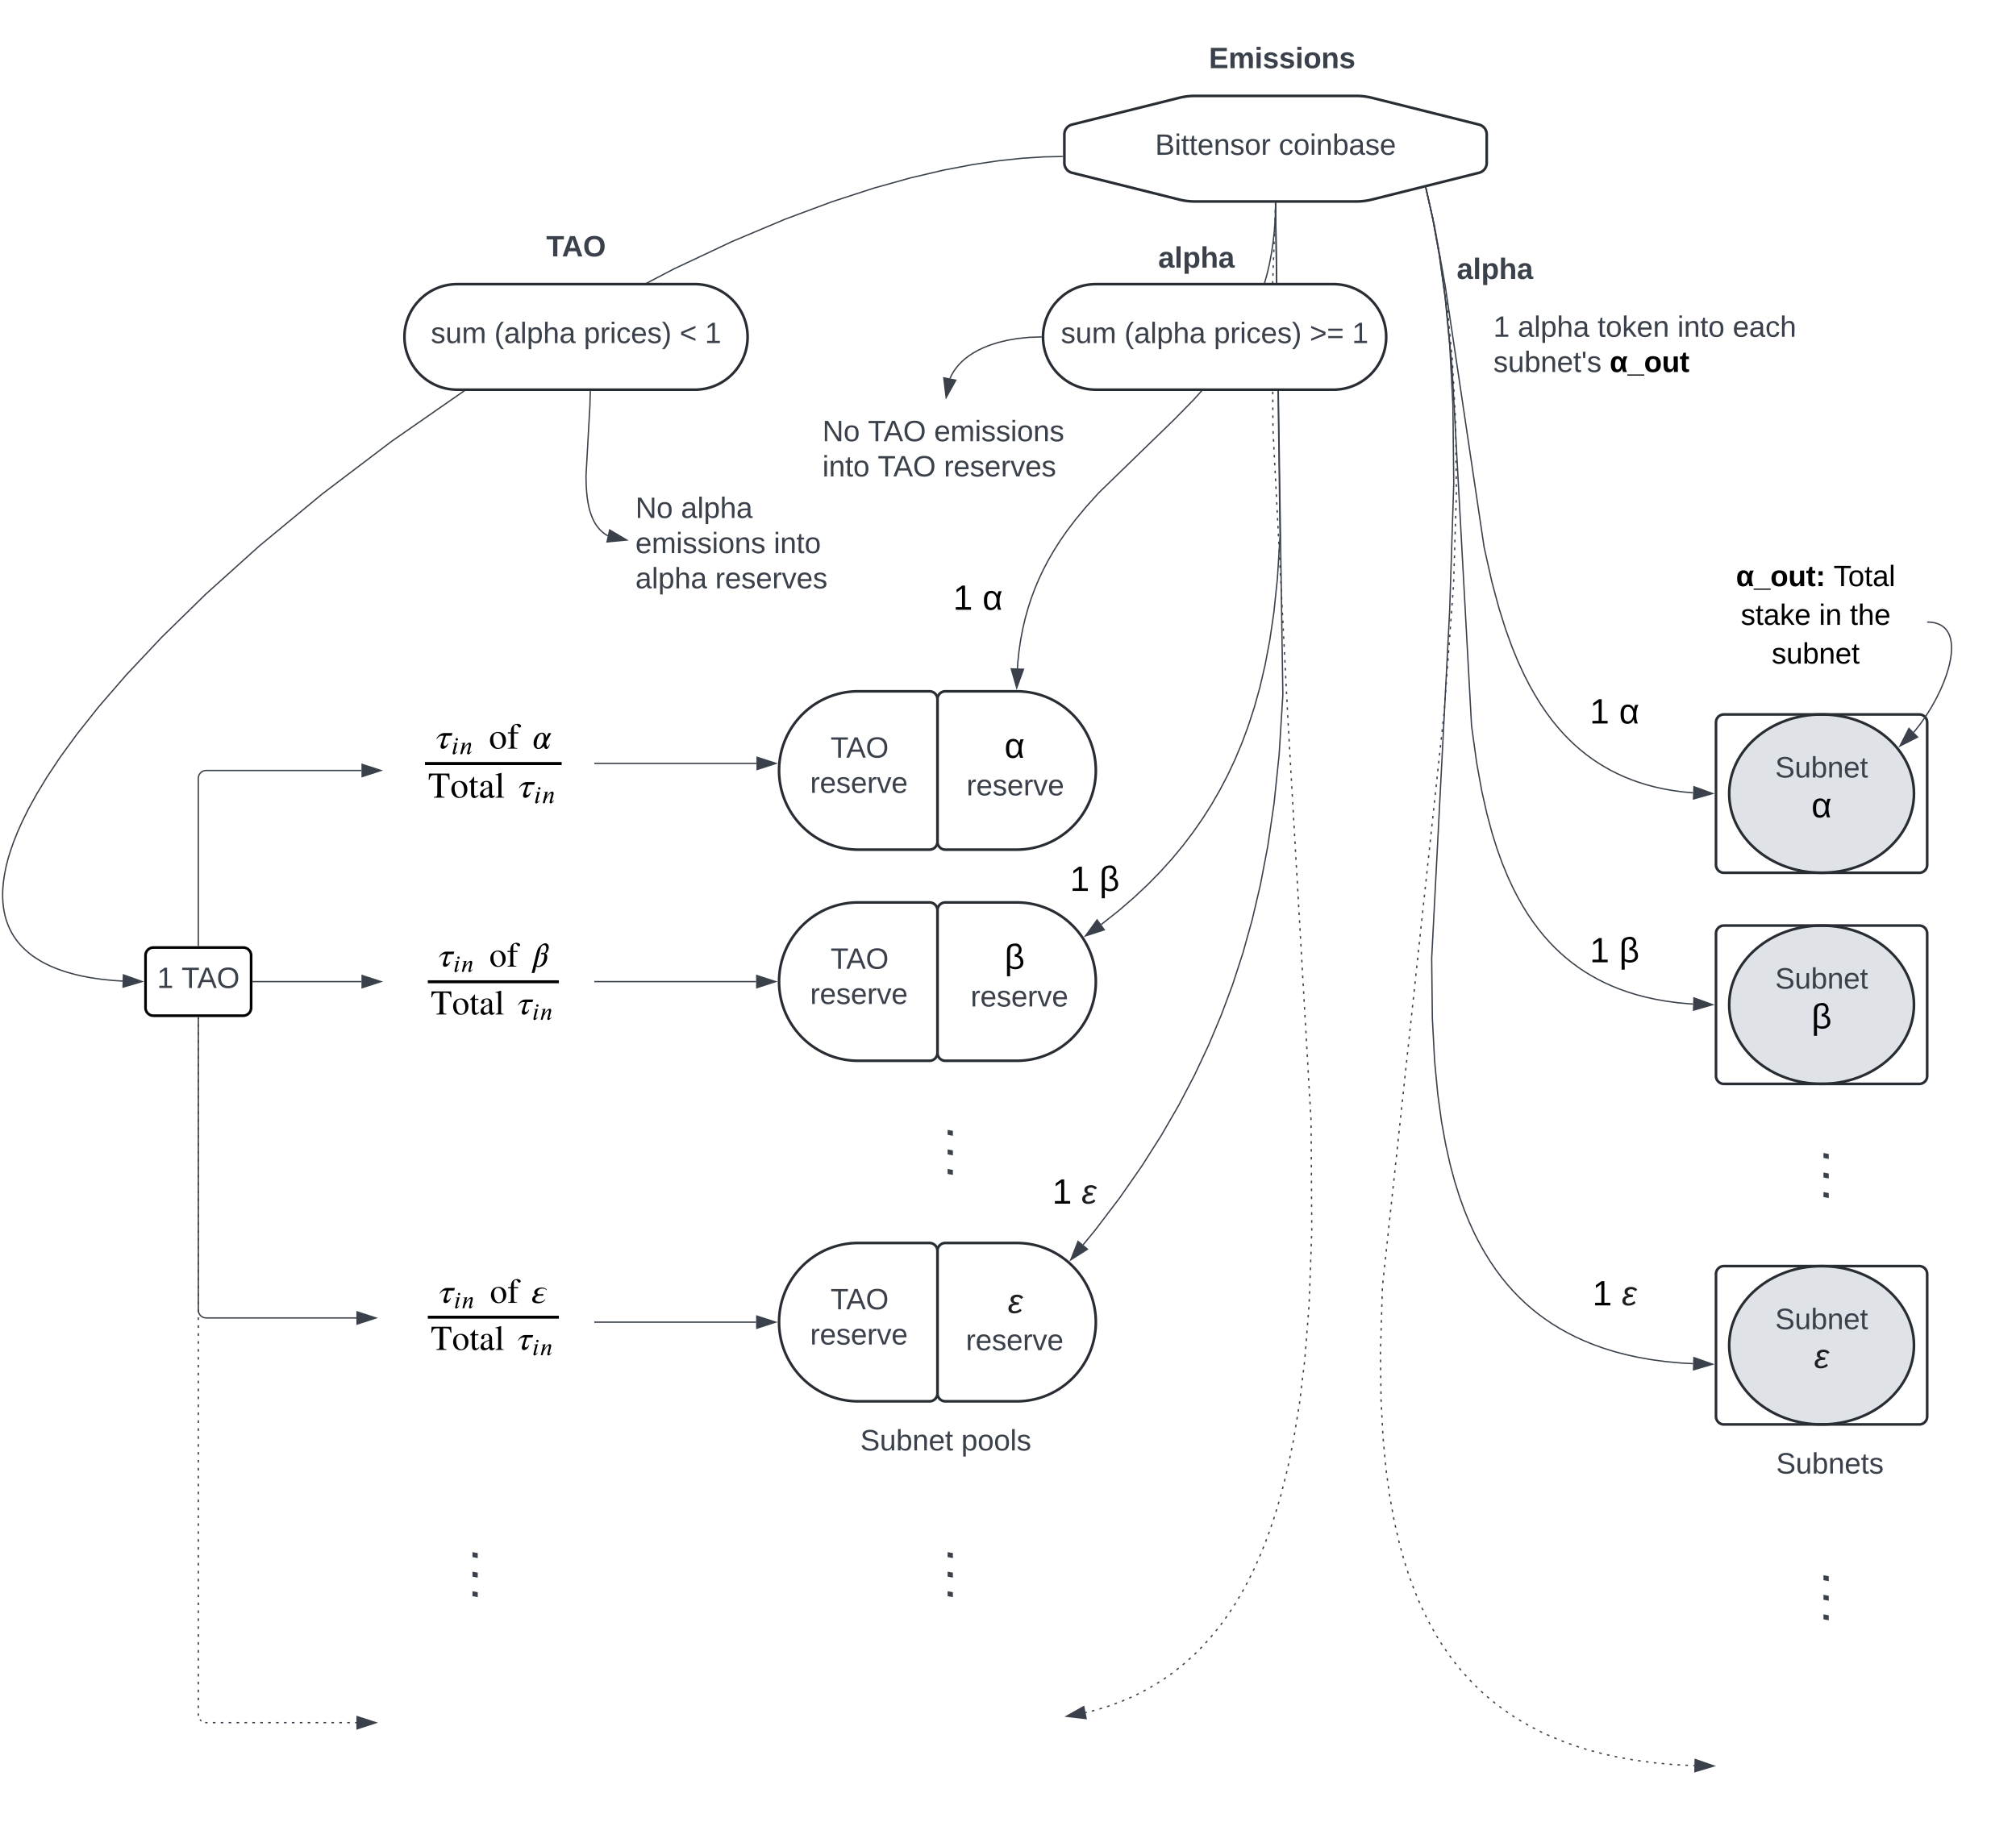 <svg xmlns="http://www.w3.org/2000/svg" xmlns:xlink="http://www.w3.org/1999/xlink" xmlns:lucid="lucid" width="1527.43" height="1399.99"><g transform="translate(1526.427 581)" lucid:page-tab-id="0_0"><path d="M-76.3 20.43c0 33.14-31.33 60-70 60-38.65 0-70-26.87-70-60 0-33.14 31.35-60 70-60 38.67 0 70 26.86 70 60zM-76.3 180.43c0 33.13-31.33 60-70 60-38.65 0-70-26.87-70-60 0-33.14 31.35-60 70-60 38.67 0 70 26.86 70 60zM-76.3 438.5c0 33.13-31.33 60-70 60-38.65 0-70-26.87-70-60 0-33.14 31.35-60 70-60 38.67 0 70 26.86 70 60z" stroke="#282c33" stroke-width="2" fill="#dfe3e8"/><path d="M-816.17-51.1a6 6 0 0 1 6-6h54c33.13 0 60 26.87 60 60 0 33.15-26.87 60-60 60h-54a6 6 0 0 1-6-6z" stroke="#282c33" stroke-width="2" fill="#fff"/><use xlink:href="#a" transform="matrix(1,0,0,1,-811.172,-52.089) translate(45.796 45.396)"/><use xlink:href="#b" transform="matrix(1,0,0,1,-811.172,-52.089) translate(17.025 73.84)"/><path d="M-816.17-51.1a6 6 0 0 0-6-6h-54c-33.14 0-60 26.87-60 60 0 33.15 26.86 60 60 60h54a6 6 0 0 0 6-6z" stroke="#282c33" stroke-width="2" fill="#fff"/><use xlink:href="#c" transform="matrix(1,0,0,1,-931.172,-52.089) translate(34.03 45.278)"/><use xlink:href="#d" transform="matrix(1,0,0,1,-931.172,-52.089) translate(18.53 71.944)"/><path d="M-226.3-33.57a6 6 0 0 1 6-6h148a6 6 0 0 1 6 6v108a6 6 0 0 1-6 6h-148a6 6 0 0 1-6-6z" stroke="#282c33" stroke-width="2" fill-opacity="0"/><use xlink:href="#e" transform="matrix(1,0,0,1,-214.287,-27.572) translate(32.815 35.778)"/><use xlink:href="#f" transform="matrix(1,0,0,1,-214.287,-27.572) translate(60.296 66)"/><path d="M-816.17 108.9a6 6 0 0 1 6-6h54c33.13 0 60 26.87 60 60 0 33.15-26.87 60-60 60h-54a6 6 0 0 1-6-6z" stroke="#282c33" stroke-width="2" fill="#fff"/><use xlink:href="#g" transform="matrix(1,0,0,1,-811.172,107.911) translate(45.833 45.396)"/><use xlink:href="#h" transform="matrix(1,0,0,1,-811.172,107.911) translate(13.938 73.84)"/><use xlink:href="#i" transform="matrix(1,0,0,1,-811.172,107.911) translate(20.111 73.84)"/><path d="M-816.17 108.9a6 6 0 0 0-6-6h-54c-33.14 0-60 26.87-60 60 0 33.15 26.86 60 60 60h54a6 6 0 0 0 6-6z" stroke="#282c33" stroke-width="2" fill="#fff"/><use xlink:href="#c" transform="matrix(1,0,0,1,-931.172,107.911) translate(34.03 45.278)"/><use xlink:href="#d" transform="matrix(1,0,0,1,-931.172,107.911) translate(18.53 71.944)"/><path d="M-226.3 126.43a6 6 0 0 1 6-6h148a6 6 0 0 1 6 6v108a6 6 0 0 1-6 6h-148a6 6 0 0 1-6-6z" stroke="#282c33" stroke-width="2" fill-opacity="0"/><use xlink:href="#e" transform="matrix(1,0,0,1,-214.287,132.428) translate(32.815 35.778)"/><use xlink:href="#j" transform="matrix(1,0,0,1,-214.287,132.428) translate(60.333 66)"/><path d="M-830.17 340.98a6 6 0 0 1-6-6V248.9a6 6 0 0 1 6-6h40.57a6 6 0 0 1 6 6V335a6 6 0 0 1-6 6z" stroke="#000" stroke-opacity="0" fill="#fff" fill-opacity="0"/><use xlink:href="#k" transform="matrix(6.123233995736766e-17,-1,1,6.123233995736766e-17,-831.172,335.976) translate(25.981 26.708)"/><use xlink:href="#l" transform="matrix(6.123233995736766e-17,-1,1,6.123233995736766e-17,-831.172,335.976) translate(40.796 26.708)"/><use xlink:href="#m" transform="matrix(6.123233995736766e-17,-1,1,6.123233995736766e-17,-831.172,335.976) translate(55.611 26.708)"/><path d="M-816.17 366.98a6 6 0 0 1 6-6h54c33.13 0 60 26.86 60 60 0 33.13-26.87 60-60 60h-54a6 6 0 0 1-6-6z" stroke="#282c33" stroke-width="2" fill="#fff"/><use xlink:href="#n" transform="matrix(1,0,0,1,-811.172,365.976) translate(48.335 48.151)"/><use xlink:href="#b" transform="matrix(1,0,0,1,-811.172,365.976) translate(16.525 76.254)"/><path d="M-816.17 366.98a6 6 0 0 0-6-6h-54c-33.14 0-60 26.86-60 60 0 33.13 26.86 60 60 60h54a6 6 0 0 0 6-6z" stroke="#282c33" stroke-width="2" fill="#fff"/><use xlink:href="#c" transform="matrix(1,0,0,1,-931.172,365.976) translate(34.03 45.278)"/><use xlink:href="#d" transform="matrix(1,0,0,1,-931.172,365.976) translate(18.53 71.944)"/><path d="M-226.3 384.5a6 6 0 0 1 6-6h148a6 6 0 0 1 6 6v108a6 6 0 0 1-6 6h-148a6 6 0 0 1-6-6z" stroke="#282c33" stroke-width="2" fill-opacity="0"/><use xlink:href="#e" transform="matrix(1,0,0,1,-214.287,390.493) translate(32.815 35.778)"/><use xlink:href="#o" transform="matrix(1,0,0,1,-214.287,390.493) translate(62.335 65.317)"/><path d="M-720-479.13a7.68 7.68 0 0 1 5.82-7.46l81.16-20.28a48.74 48.74 0 0 1 11.82-1.45h122.4a48.74 48.74 0 0 1 11.82 1.45l81.16 20.3a7.68 7.68 0 0 1 5.82 7.45v21.6a7.68 7.68 0 0 1-5.82 7.45l-81.16 20.3a48.74 48.74 0 0 1-11.82 1.45h-122.4a48.74 48.74 0 0 1-11.82-1.46l-81.16-20.28a7.68 7.68 0 0 1-5.82-7.45z" stroke="#282c33" stroke-width="2" fill="#fff"/><use xlink:href="#p" transform="matrix(1,0,0,1,-715,-503.333) translate(63.735 39.653)"/><use xlink:href="#q" transform="matrix(1,0,0,1,-715,-503.333) translate(157.438 39.653)"/><path d="M-446.3-439.44l6.74 29.98 8.08 44.95 29.5 198.23 5.9 26.3 5.33 19.82 5 15.9 4.78 13.2 4.6 11.26 4.5 9.78 4.38 8.58 4.33 7.64 4.26 6.86 4.22 6.2 4.2 5.64 4.2 5.17 4.2 4.76 4.25 4.4 4.26 4.08 4.32 3.8 4.4 3.55 4.47 3.3 4.57 3.1 4.7 2.9 4.83 2.72 5 2.54 5.2 2.38 5.4 2.2 5.68 2.03 5.97 1.86 6.3 1.68 6.67 1.48 7.12 1.26 7.63 1.03 7.64.72" stroke="#3a414a" stroke-linejoin="round" fill="none"/><path stroke="#3a414a" stroke-width=".05" fill="#3a414a"/><path d="M-228.9 20.37l-14.43 4.1.34-9.26z" stroke="#3a414a" fill="#3a414a"/><path d="M-721.5-462.4l-14.25.3-16.2 1.03-17.9 1.9-19.87 2.93-22.16 4.24-24.8 5.83-27.9 7.8-31.44 10.23-35.45 13.2-39.9 16.8-44.6 21-49.2 25.76-53.12 30.7-55.53 35.26-55.58 38.64-52.84 40.08-47.54 39.3-40.68 36.6-33.45 32.73-26.77 28.46-21.06 24.34-16.42 20.7-12.8 17.57L-1490.9 8l-7.77 12.82-6.1 11.06-4.77 9.62-3.75 8.4-2.93 7.43-2.3 6.6-1.8 5.9-1.36 5.33-1 4.83-.76 4.4-.5 4.03-.32 3.7-.15 3.46v3.2l.13 3 .23 2.84.34 2.66.43 2.52.5 2.4.6 2.3.66 2.2.73 2.1.8 2.03.87 1.97.95 1.9 1 1.86 1.1 1.8 1.18 1.77 1.26 1.74 1.35 1.7 1.46 1.68 1.55 1.65 1.7 1.64 1.8 1.63 1.93 1.6 2.1 1.6 2.3 1.6 2.5 1.58 2.73 1.6 3 1.55 3.3 1.56 3.68 1.55 4.1 1.52 4.6 1.5 5.18 1.44 5.9 1.4 6.76 1.28 7.82 1.15 9.12.95 7.23.45" stroke="#3a414a" stroke-linejoin="round" fill="none"/><path d="M-721-461.94h-.5l-.03-.94h.53z" stroke="#3a414a" stroke-width=".05" fill="#3a414a"/><path d="M-1418.8 162.86l-14.38 4.22.27-9.27z" stroke="#3a414a" fill="#3a414a"/><path d="M-1130-411.34a6 6 0 0 1 6-6h68a6 6 0 0 1 6 6v39.67a6 6 0 0 1-6 6h-68a6 6 0 0 1-6-6z" stroke="#000" stroke-opacity="0" stroke-width="2" fill="#fff" fill-opacity="0"/><use xlink:href="#r" transform="matrix(1,0,0,1,-1125,-412.339) translate(12.438 25.653)"/><path d="M-260 506.43a6 6 0 0 1 6-6h228a6 6 0 0 1 6 6v48a6 6 0 0 1-6 6h-228a6 6 0 0 1-6-6z" stroke="#000" stroke-opacity="0" stroke-width="2" fill-opacity="0"/><use xlink:href="#s" transform="matrix(1,0,0,1,-255,505.428) translate(74.259 30.278)"/><path d="M-929.9 488.9a6 6 0 0 1 6-6h228a6 6 0 0 1 6 6v48a6 6 0 0 1-6 6h-228a6 6 0 0 1-6-6z" stroke="#000" stroke-opacity="0" stroke-width="2" fill="#fff" fill-opacity="0"/><use xlink:href="#t" transform="matrix(1,0,0,1,-924.886,487.911) translate(50.216 30.278)"/><use xlink:href="#u" transform="matrix(1,0,0,1,-924.886,487.911) translate(126.759 30.278)"/><path d="M-830.17 660.98a6 6 0 0 1-6-6V568.9a6 6 0 0 1 6-6h40.57a6 6 0 0 1 6 6V655a6 6 0 0 1-6 6z" stroke="#000" stroke-opacity="0" fill="#fff" fill-opacity="0"/><use xlink:href="#v" transform="matrix(6.123233995736766e-17,-1,1,6.123233995736766e-17,-831.172,655.976) translate(25.981 26.708)"/><use xlink:href="#w" transform="matrix(6.123233995736766e-17,-1,1,6.123233995736766e-17,-831.172,655.976) translate(40.796 26.708)"/><use xlink:href="#x" transform="matrix(6.123233995736766e-17,-1,1,6.123233995736766e-17,-831.172,655.976) translate(55.611 26.708)"/><path d="M-166.57 678.5a6 6 0 0 1-6-6v-86.07a6 6 0 0 1 6-6H-126a6 6 0 0 1 6 6v86.06a6 6 0 0 1-6 6z" stroke="#000" stroke-opacity="0" fill-opacity="0"/><use xlink:href="#v" transform="matrix(6.123233995736766e-17,-1,1,6.123233995736766e-17,-167.574,673.493) translate(25.981 26.708)"/><use xlink:href="#w" transform="matrix(6.123233995736766e-17,-1,1,6.123233995736766e-17,-167.574,673.493) translate(40.796 26.708)"/><use xlink:href="#x" transform="matrix(6.123233995736766e-17,-1,1,6.123233995736766e-17,-167.574,673.493) translate(55.611 26.708)"/><path d="M-166.57 358.5a6 6 0 0 1-6-6v-86.07a6 6 0 0 1 6-6H-126a6 6 0 0 1 6 6v86.06a6 6 0 0 1-6 6z" stroke="#000" stroke-opacity="0" fill-opacity="0"/><use xlink:href="#k" transform="matrix(6.123233995736766e-17,-1,1,6.123233995736766e-17,-167.574,353.493) translate(25.981 26.708)"/><use xlink:href="#l" transform="matrix(6.123233995736766e-17,-1,1,6.123233995736766e-17,-167.574,353.493) translate(40.796 26.708)"/><use xlink:href="#m" transform="matrix(6.123233995736766e-17,-1,1,6.123233995736766e-17,-167.574,353.493) translate(55.611 26.708)"/><path d="M-236.3-153.57a6 6 0 0 1 6-6h158a6 6 0 0 1 6 6v88a6 6 0 0 1-6 6h-158a6 6 0 0 1-6-6z" fill="#fff" fill-opacity="0"/><use xlink:href="#y" transform="matrix(1,0,0,1,-231.287,-154.572) translate(20.16 17.778)"/><use xlink:href="#z" transform="matrix(1,0,0,1,-231.287,-154.572) translate(94.049 17.778)"/><use xlink:href="#A" transform="matrix(1,0,0,1,-231.287,-154.572) translate(23.741 47.111)"/><use xlink:href="#B" transform="matrix(1,0,0,1,-231.287,-154.572) translate(83 47.111)"/><use xlink:href="#C" transform="matrix(1,0,0,1,-231.287,-154.572) translate(106.395 47.111)"/><use xlink:href="#D" transform="matrix(1,0,0,1,-231.287,-154.572) translate(47.167 76.444)"/><path d="M-65.8-109.56l1.1.03 1.43.1 1.26.18 1.13.2 1.04.26.94.3.88.3.8.33.75.36.7.37.66.4.6.43.6.45.55.48.53.5.5.55.5.57.45.6.44.66.43.7.4.76.4.82.36.9.34.97.3 1.08.3 1.2.23 1.33.18 1.5.13 1.7.04 1.92-.07 2.22-.22 2.55-.42 2.97-.67 3.47-1 4.03-1.45 4.7-1.95 5.37-2.57 6.04-3.18 6.53-3.73 6.72-4.08 6.53-4.2 6-4.08 5.22-1.07 1.23" stroke="#3a414a" stroke-linejoin="round" fill="none"/><path d="M-65.76-110.03l-.02.95-.5-.02v-.95z" stroke="#3a414a" stroke-width=".05" fill="#3a414a"/><path d="M-86.95-15.62l6.83-13.35 6.55 6.56z" stroke="#3a414a" fill="#3a414a"/><path d="M-446.3-439.44l5.25 23.34 5.16 28.46 4.9 35.6 4.66 49L-411.5-31l3.85 27.94 3.88 21.44 3.9 17.33 3.9 14.5 3.88 12.37 3.9 10.76 3.9 9.5 3.87 8.44 3.9 7.6 3.9 6.9 3.9 6.3 3.94 5.77 4 5.34 4 4.95 4.1 4.6 4.13 4.32 4.23 4.04 4.32 3.8 4.44 3.57 4.56 3.37 4.7 3.2 4.9 3 5.07 2.86 5.3 2.7 5.56 2.52 5.85 2.37 6.18 2.2 6.56 2.04 6.98 1.86 7.5 1.67 8.1 1.44 8.77 1.2 9.58.88 2.3.1" stroke="#3a414a" stroke-linejoin="round" fill="none"/><path stroke="#3a414a" stroke-width=".05" fill="#3a414a"/><path d="M-228.9 180.38l-14.4 4.16.3-9.26z" stroke="#3a414a" fill="#3a414a"/><path d="M-446.3-439.44l5.37 23.82 4.97 27.45 4.36 31.54 3.55 37.13 2.42 45.35.65 59.4-3.08 95.8-13.64 264.13.5 45.42 1.72 32.6 2.43 25.4 2.85 20.7 3.15 17.37 3.35 14.9 3.5 13 3.62 11.48 3.7 10.24 3.78 9.22 3.85 8.4 3.93 7.65 4 7.06 4.05 6.53 4.14 6.07 4.22 5.67 4.3 5.32 4.44 5 4.54 4.72 4.68 4.48 4.83 4.24 4.98 4.03 5.2 3.83 5.4 3.66 5.65 3.48 5.93 3.33 6.25 3.18 6.6 3 7.02 2.85 7.47 2.68 8 2.5 8.65 2.3 9.35 2.07 10.2 1.82 11.2 1.5 12.36 1.14 8.18.4" stroke="#3a414a" stroke-linejoin="round" fill="none"/><path stroke="#3a414a" stroke-width=".05" fill="#3a414a"/><path d="M-228.9 452.85l-14.4 4.25.26-9.27z" stroke="#3a414a" fill="#3a414a"/><path d="M-400-351.17a6 6 0 0 1 6-6h234.2a6 6 0 0 1 6 6v67a6 6 0 0 1-6 6H-394a6 6 0 0 1-6-6z" stroke="#000" stroke-opacity="0" stroke-width="2" fill="#fff" fill-opacity="0"/><use xlink:href="#E" transform="matrix(1,0,0,1,-395,-352.167) translate(0 26.403)"/><use xlink:href="#F" transform="matrix(1,0,0,1,-395,-352.167) translate(18.519 26.403)"/><use xlink:href="#G" transform="matrix(1,0,0,1,-395,-352.167) translate(78.951 26.403)"/><use xlink:href="#H" transform="matrix(1,0,0,1,-395,-352.167) translate(139.444 26.403)"/><use xlink:href="#I" transform="matrix(1,0,0,1,-395,-352.167) translate(181.358 26.403)"/><use xlink:href="#J" transform="matrix(1,0,0,1,-395,-352.167) translate(0 53.069)"/><use xlink:href="#K" transform="matrix(1,0,0,1,-395,-352.167) translate(88.148 53.069)"/><path d="M-620-554a6 6 0 0 1 6-6h118a6 6 0 0 1 6 6v39.67a6 6 0 0 1-6 6h-118a6 6 0 0 1-6-6z" stroke="#000" stroke-opacity="0" stroke-width="2" fill="#fff" fill-opacity="0"/><use xlink:href="#L" transform="matrix(1,0,0,1,-615,-555) translate(4.506 25.653)"/><path d="M-446.3-439.43l.23.98m.88 3.9l.45 1.95m.88 3.9l.44 1.96m.88 3.9l.44 1.95m.86 3.92l.44 1.95m.84 3.9l.35 1.98m.7 3.94l.36 1.96m.72 3.94l.36 1.97m.7 3.93l.37 1.97m.72 3.94l.36 1.98m.7 3.94l.03.1.27 1.88m.55 3.96l.27 1.98m.54 3.97l.27 2m.56 3.95l.27 2m.55 3.95l.28 1.98m.55 3.97l.28 1.98m.5 3.97l.2 2m.37 3.97l.2 2m.38 3.98l.2 2m.37 3.97l.2 2m.37 3.98l.2 2m.37 3.97l.2 2m.37 3.98l.2 2m.23 4l.1 2m.22 3.98l.1 2m.22 4l.1 2m.22 4l.1 2m.2 3.98l.12 2m.2 4l.12 2m.2 4l.12 2m.2 4l.03 2m.04 4l.02 2m.05 4l.03 2m.04 4l.03 2m.04 4l.03 2m.04 4l.03 2m.05 4l.02 2m.05 4l.02 2m.05 4l.02 2.02m.05 4v.36l-.06 1.64m-.12 4l-.06 2m-.13 4l-.06 2m-.12 4l-.06 2m-.14 4l-.06 2m-.12 4l-.06 2m-.12 4l-.06 2m-.13 4l-.05 2m-.12 4l-.06 2m-.13 4l-.06 2m-.12 4l-.06 2m-.12 4l-.07 2m-.23 4l-.15 2m-.3 3.98l-.14 2m-.3 3.98l-.14 2m-.3 4l-.14 1.98m-.3 4l-.14 2m-.3 3.98l-.13 2m-.3 4l-.14 1.98m-.3 4l-.15 2m-.3 3.98l-.14 2m-.3 4l-.13 1.98m-.3 4l-.14 2m-.3 3.98l-.14 2m-.3 4l-.15 1.98m-.3 4l-.14 2m-.28 3.98l-.15 2m-.3 4l-.13 1.98m-.36 4l-.2 1.98m-.44 3.98l-.2 2m-.44 3.97l-.2 2m-.44 3.97l-.22 1.98m-.42 3.98l-.22 2m-.43 3.97l-.2 2m-.44 3.97l-.2 2m-.44 3.97l-.22 2m-.43 3.97l-.22 2m-.42 3.96l-.2 2m-.44 3.97l-.2 2m-.44 3.97l-.2 2m-.44 3.97l-.2 2m-.44 3.98l-.22 2m-.42 3.97l-.22 2m-.43 3.97l-.2 1.98m-.44 3.98l-.2 2m-.43 3.97l-.22 2m-.42 3.97l-.22 2m-.42 3.97l-.2 1.98m-.44 3.98l-.2 2m-.44 3.97l-.2 1.98m-.44 4l-.2 1.98m-.44 3.98l-.22 2m-.43 3.97l-.2 2m-.44 3.97l-.2 2m-.44 3.97l-.22 2m-.43 3.96l-.22 2m-.42 3.97l-.2 2m-.44 3.97l-.2 2m-.44 3.97l-.2 2m-.44 3.97l-.2 2m-.44 3.98l-.22 1.98m-.42 3.98l-.22 2m-.43 3.97l-.2 2m-.44 3.98l-.2 2m-.43 3.97l-.22 2m-.42 3.97l-.22 2m-.42 3.97l-.2 1.97m-.44 3.98l-.2 2m-.44 3.97l-.2 2m-.44 3.97l-.2 1.98m-.44 3.98l-.22 2m-.42 3.97l-.22 2m-.43 3.96l-.2 1.98m-.44 3.98l-.22 2m-.43 3.97l-.22 2m-.42 3.97l-.2 2m-.44 3.97l-.2 2m-.44 3.97l-.2 2m-.44 3.97l-.2 2m-.44 3.97l-.22 2m-.42 3.97l-.22 2m-.43 3.97l-.2 2m-.44 3.98l-.2 2m-.43 3.97l-.2 2m-.44 3.97l-.22 1.98m-.4 3.98l-.23 2m-.43 3.97l-.2 2m-.44 3.97l-.2 2m-.44 3.97l-.2 1.98m-.44 3.98l-.22 2m-.43 3.96l-.2 2m-.44 3.97l-.2 1.98m-.44 3.98l-.22 2m-.43 3.97l-.22 2m-.42 3.97l-.2 2m-.44 3.97l-.2 2m-.44 3.96l-.2 2m-.44 3.97l-.2 2m-.44 3.97l-.22 2m-.42 3.97l-.22 2m-.43 3.97l-.2 2m-.33 3.98l-.06 2m-.13 4l-.06 2m-.12 4l-.07 2m-.12 4l-.06 2m-.13 4l-.06 2m-.1 4l-.07 2m-.13 4l-.06 2m-.12 4l-.06 2m-.12 4l.03 2m.04 4l.03 2m.05 4l.02 2m.05 4l.02 2m.04 4l.03 2m.05 4l.02 2m.05 4.02v.4l.1 1.6m.2 4l.1 2m.22 4l.1 1.98m.22 4l.1 2m.2 4l.12 2m.23 4l.2 1.98m.37 3.98l.2 2m.37 3.98l.18 2m.38 3.97l.2 1.98m.4 4l.26 1.97m.55 3.96l.27 2m.55 3.96l.27 1.98m.54 3.97l.3 2m.7 3.92l.35 1.97m.72 3.93l.35 1.97m.72 3.94l.34 1.9.02.07m.87 3.9l.44 1.96m.9 3.9l.43 1.96m.9 3.9l.5 1.93m1.05 3.87l.52 1.93m1.05 3.86l.43 1.63.1.3m1.2 3.83l.6 1.9m1.2 3.82l.6 1.9m1.35 3.78l.68 1.88m1.37 3.77l.68 1.9m1.5 3.7l.77 1.84m1.52 3.7l.34.85.46.98m1.67 3.64l.85 1.8m1.7 3.63l.92 1.78m1.82 3.57l.9 1.78m1.95 3.5l1 1.73m1.97 3.5l1.06 1.68m2.12 3.4l1.05 1.7m2.25 3.3l1.13 1.66m2.3 3.27l1.2 1.6m2.4 3.22l.23.3 1.02 1.27m2.52 3.1l1.26 1.54m2.65 3l1.33 1.5m2.72 2.94l1.4 1.45m2.78 2.86l1.44 1.37m2.9 2.77l.66.63.8.72m3.02 2.63l1.5 1.32m3.1 2.53l1.56 1.25m3.18 2.45l1.6 1.2m3.24 2.35l1.65 1.12m3.32 2.25l1.04.7.62.4m3.4 2.1l1.7 1.05m3.47 2l1.75.98m3.5 1.93l1.8.9m3.56 1.82l1.54.78.25.1m3.64 1.67l1.82.83m3.65 1.6l1.86.75m3.72 1.52l1.57.64.27.1m3.77 1.35l1.9.68m3.76 1.33l1.9.6m3.83 1.2l1.9.6m3.86 1.1l1.93.5m3.86 1.03l1.93.5m3.9.9l1.95.44m3.9.87l1.96.43m3.93.73l1.97.35m3.94.7l1.97.35m3.96.6l2 .28m3.96.53l1.98.28m3.97.53l2 .2m3.98.37l2 .18m3.98.37l2 .18m3.98.28l2 .1m4 .2l2 .1m4 .2l1 .05" stroke="#3a414a" stroke-linejoin="round" fill="none"/><path stroke="#3a414a" stroke-width=".05" fill="#3a414a"/><path d="M-227.9 757.33l-14.36 4.34.2-9.26z" stroke="#3a414a" fill="#3a414a"/><path d="M-353.8 386a6 6 0 0 1 6-6h81.8a6 6 0 0 1 6 6v29a6 6 0 0 1-6 6h-81.81a6 6 0 0 1-6-6z" fill="#fff" fill-opacity="0"/><use xlink:href="#M" transform="matrix(1,0,0,1,-348.815,385) translate(21.521 23.271)"/><use xlink:href="#N" transform="matrix(1,0,0,1,-348.815,385) translate(28.928 23.271)"/><use xlink:href="#O" transform="matrix(1,0,0,1,-348.815,385) translate(51.15 23.271)"/><path d="M-1000-365.67c22.1 0 40 17.9 40 40s-17.9 40-40 40h-180c-22.1 0-40-17.9-40-40s17.9-40 40-40z" stroke="#282c33" stroke-width="2" fill="#fff"/><use xlink:href="#P" transform="matrix(1,0,0,1,-1215,-360.672) translate(15 39.653)"/><use xlink:href="#Q" transform="matrix(1,0,0,1,-1215,-360.672) translate(63.086 39.653)"/><use xlink:href="#R" transform="matrix(1,0,0,1,-1215,-360.672) translate(130.864 39.653)"/><use xlink:href="#S" transform="matrix(1,0,0,1,-1215,-360.672) translate(203.519 39.653)"/><use xlink:href="#T" transform="matrix(1,0,0,1,-1215,-360.672) translate(222.654 39.653)"/><path d="M-353.8 126a6 6 0 0 1 6-6h81.8a6 6 0 0 1 6 6v29a6 6 0 0 1-6 6h-81.81a6 6 0 0 1-6-6z" fill="#fff" fill-opacity="0"/><use xlink:href="#M" transform="matrix(1,0,0,1,-348.815,125) translate(19.519 23.271)"/><use xlink:href="#N" transform="matrix(1,0,0,1,-348.815,125) translate(26.926 23.271)"/><use xlink:href="#U" transform="matrix(1,0,0,1,-348.815,125) translate(49.148 23.271)"/><path d="M-1209.1-37.1h112.93v69.26h-112.93z" fill="#fff" fill-opacity="0"/><path d="M-1204.43-1.17h103.55V-3.5h-103.55zM-1183.63-25.43l-.6 2h-4.27c-.64 1.52-1.13 3.23-1.66 5.22-.13.48-.2.87-.2 1.25 0 .94.26 1.35 1 1.35.72 0 1.65-.85 2.12-1.84h.44c-.63 2.15-2.28 3.94-4.1 3.94-1.02 0-1.76-.42-1.76-1.85 0-.94.4-1.87.63-2.56l1.82-5.52h-1.42c-1.5 0-2.9 1.07-3.74 2.42h-.45c.77-1.8 3.05-4.43 5.7-4.43h6.47M-1179.4-20.65c0 .5-.43.9-.94.9-.58 0-.95-.4-.95-.9s.38-1 .96-1c.5 0 .94.5.94 1m-.6 2.47l-1.8 7.2c-.03.1-.03.2-.03.26 0 .14.12.2.26.2.44 0 .55-.24 1.27-1l.25.2c-.7.88-1.68 2.07-2.64 2.07-.55 0-.78-.38-.78-.9 0-.25 0-.63 1.56-6.7.02-.03.04-.17.04-.23 0-.33-.16-.43-.62-.43-.17 0-.4.03-.55.07l-.06-.32M-1169.1-11.37l-.1.12c-.55.67-1.5 1.94-2.53 1.94-.63 0-.8-.47-.8-.92 0-.26.07-.57.13-.8l1.13-4.36c.03-.16.13-.55.13-.83 0-.38-.12-.76-.47-.76-.76 0-2 1.7-2.62 2.63-.7 1.07-1.22 2-1.34 2.4l-.65 2.46h-1.54l1.88-7.4c0-.35-.06-.62-.6-.62-.2 0-.4.05-.55.07l-.04-.3 3.14-.45-1 3.73h.05c.1 0 1.07-1.38 1.1-1.44.8-.98 1.98-2.28 3.17-2.28.87 0 1.1.57 1.1 1.22 0 .5-.12 1-.2 1.38l-1.18 4.57c-.02.03-.02.1-.02.2.02.1.08.26.3.26.47 0 .94-.7 1.22-1.05M-1143.05-20c0 3.82-2.48 6.63-6.2 6.63-3.34 0-5.95-2.72-5.95-6.55 0-3.83 2.48-6.4 6.2-6.4 3.36 0 5.95 2.5 5.95 6.32m-2.48.74c0-1.88-.5-3.78-1.38-4.9-.67-.83-1.44-1.38-2.63-1.38-1.9 0-3.2 1.62-3.2 4.38 0 2.17.45 4.16 1.46 5.65.6.87 1.5 1.36 2.48 1.36 2.05 0 3.27-1.93 3.27-5.12M-1141.62-26.04h2.26c.02-2.2.25-3.2.96-4.44.72-1.23 2.15-1.98 3.9-1.98 1.64 0 2.85.72 2.85 1.7 0 .64-.5 1.14-1.15 1.14-.47 0-.8-.25-1.25-1-.5-.8-.85-1.07-1.46-1.07-1.05 0-1.55.84-1.55 2.46v3.2h3.36v.88h-3.35v8.65c0 2.06.3 2.36 2.56 2.45v.4h-7.15v-.4c2-.1 2.3-.44 2.3-2.46v-8.66h-2.27v-.88M-1108.7-25.43l-3.82 6.64v1.03c0 1.32.28 2.72.94 2.72.33 0 .74-.52 1.27-2.04l.4.2c-.5 2.02-1.4 3.53-2.62 3.53-1 0-1.76-1.13-1.82-2.4h-.05c-.93 1.4-2.36 2.4-4.2 2.4-2.35 0-3.56-2.14-3.56-4.43 0-.6.03-1.13.2-1.82.76-3.22 3.22-6.17 6.2-6.17 2.1 0 3.13 1.83 3.13 3.76l1.77-3.4h2.17m-5.7 4.28c0-1.88-.1-3.8-1.7-3.8-1.57 0-3.75 3.5-3.75 7.88 0 1.57.1 2.9 1.5 2.9 1.75 0 3.3-3.5 3.82-5.03.1-.56.14-1.22.14-1.96M-1185.75 9.94h-.66c-.62-3.03-1.33-3.52-4.25-3.52h-1.63v14.02c0 2.1.4 2.42 2.65 2.53v.53h-8.05v-.53c2.3-.13 2.6-.44 2.6-2.86V6.4h-1.66c-2.92 0-3.67.5-4.22 3.54h-.66l.2-4.68h15.48M-1172.3 17.13c0 3.83-2.48 6.64-6.2 6.64-3.34 0-5.95-2.72-5.95-6.55 0-3.83 2.48-6.4 6.2-6.4 3.36 0 5.95 2.5 5.95 6.3m-2.48.76c0-1.88-.5-3.78-1.38-4.9-.66-.83-1.43-1.38-2.62-1.38-1.9 0-3.2 1.62-3.2 4.38 0 2.17.45 4.16 1.46 5.64.6.88 1.5 1.38 2.48 1.38 2.04 0 3.26-1.93 3.26-5.12M-1164.12 21.38l.36.3c-.9 1.43-1.96 2.1-3.34 2.1-1.6 0-2.42-1.2-2.42-3.5v-8.3h-1.46c-.1-.05-.1-.1-.1-.2 0-.16.15-.32.46-.52.7-.4 1.62-1.43 2.67-2.94.16-.25.38-.5.55-.78.14 0 .2.1.2.36v3.2h2.78v.88h-2.8v7.88c0 1.76.43 2.48 1.44 2.48.6 0 1.05-.25 1.66-.96M-1151.6 21.68v.77c-.84 1.05-1.56 1.32-2.5 1.32-1 0-1.62-.55-1.76-2h-.02c-1.46 1.64-2.8 2-4 2-1.7 0-2.9-1.04-2.9-2.86 0-1.42.86-2.5 1.94-3.22.82-.55 1.84-1.07 4.96-2.23v-1.5c0-1.7-.9-2.46-2.15-2.46-1.1-.02-1.93.6-1.93 1.34 0 .5.16.57.16 1.15 0 .52-.55 1.12-1.26 1.12-.58 0-1.2-.52-1.2-1.27 0-.7.45-1.6 1.42-2.2.77-.5 1.93-.83 3.16-.83 1.55 0 2.6.44 3.26 1.24.66.8.77 1.38.77 3.06v5.26c0 1.27.36 1.82.85 1.82.44 0 .72-.13 1.2-.52m-4.28-1.68v-3.9c-1.7.62-2.84 1.2-3.53 1.83-.67.6-.95 1.27-.95 2.12 0 1.46.83 2.13 1.9 2.13.56 0 1.13-.14 1.6-.45.8-.55.97-.93.97-1.73M-1144.45 23.5h-6.5v-.42c1.73-.13 2.12-.6 2.12-2.12V8.04c0-1.32-.28-1.76-1.16-1.76-.2 0-.57 0-1 .05V5.9c1.9-.48 2.9-.75 4.35-1.22l.13.1V21.1c0 1.52.3 1.87 2.07 1.98v.42M-1121.12 11.7l-.6 2.02h-4.28c-.63 1.5-1.13 3.22-1.65 5.2-.14.5-.2.88-.2 1.27 0 .93.25 1.34 1 1.34.7 0 1.65-.85 2.12-1.84h.44c-.62 2.14-2.28 3.94-4.1 3.94-1 0-1.76-.42-1.76-1.85 0-.95.42-1.88.64-2.57l1.82-5.5h-1.4c-1.53 0-2.9 1.06-3.76 2.4h-.44c.77-1.78 3.06-4.42 5.7-4.42h6.48M-1116.9 16.48c0 .52-.42.9-.94.9-.57 0-.95-.38-.95-.9 0-.5.4-.98.96-.98.52 0 .95.5.95.98m-.58 2.47l-1.82 7.2c-.02.1-.02.2-.02.27 0 .14.12.2.26.2.43 0 .55-.24 1.26-1l.26.2c-.7.88-1.68 2.06-2.65 2.06-.54 0-.78-.37-.78-.9 0-.24 0-.62 1.56-6.68.02-.04.04-.18.04-.24 0-.34-.16-.43-.6-.43-.2 0-.42.04-.56.07l-.06-.3M-1106.6 25.77l-.1.12c-.55.66-1.5 1.93-2.52 1.93-.63 0-.8-.46-.8-.9 0-.27.07-.6.13-.8l1.13-4.37c.04-.16.14-.55.14-.83 0-.38-.12-.75-.47-.75-.76 0-2 1.7-2.6 2.63-.72 1.07-1.24 2-1.36 2.42l-.65 2.45h-1.53l1.88-7.4c0-.35-.06-.63-.6-.63-.2 0-.4.04-.55.06l-.04-.3 3.14-.45-1 3.74h.06c.1 0 1.06-1.4 1.1-1.45.8-1 1.98-2.3 3.16-2.3.87 0 1.1.58 1.1 1.23 0 .5-.1 1-.2 1.38l-1.17 4.57c-.02.04-.02.1-.02.2.02.1.08.27.3.27.47 0 .94-.7 1.22-1.05"/><path d="M-1206.8 129.7h108.32v66.42h-108.3z" fill="#fff" fill-opacity="0"/><path d="M-1202.3 164.15h99.3v-2.24h-99.3zM-1182.2 140.2l-.6 1.94h-4.1c-.6 1.45-1.07 3.1-1.57 5-.13.47-.2.84-.2 1.2 0 .9.25 1.3.96 1.3.68 0 1.58-.8 2.03-1.76h.42c-.6 2.06-2.2 3.77-3.94 3.77-.96 0-1.68-.4-1.68-1.77 0-.9.4-1.8.6-2.45l1.75-5.3h-1.34c-1.46 0-2.78 1.04-3.6 2.34h-.42c.75-1.72 2.94-4.26 5.48-4.26h6.2M-1178.15 144.8c0 .5-.42.87-.9.87-.56 0-.92-.38-.92-.88 0-.48.36-.95.9-.95.5 0 .92.47.92.94m-.57 2.36l-1.74 6.9c-.02.12-.02.2-.02.27 0 .13.1.2.24.2.42 0 .54-.24 1.22-.98l.24.2c-.66.84-1.6 1.98-2.54 1.98-.53 0-.75-.36-.75-.87 0-.23 0-.6 1.5-6.4l.03-.24c0-.32-.15-.4-.6-.4-.16 0-.38.03-.52.06l-.05-.3M-1168.28 153.7l-.1.12c-.52.64-1.43 1.85-2.42 1.85-.6 0-.78-.43-.78-.87 0-.25.08-.55.14-.76l1.08-4.2c.03-.14.13-.52.13-.78 0-.36-.1-.72-.45-.72-.72 0-1.92 1.63-2.5 2.52-.7 1.02-1.18 1.9-1.3 2.3l-.62 2.36h-1.46l1.8-7.1c0-.33-.06-.6-.57-.6-.2 0-.4.05-.53.06l-.04-.28 3.02-.44-.97 3.6h.06c.1 0 1.03-1.34 1.07-1.4.76-.95 1.9-2.2 3.03-2.2.83 0 1.06.55 1.06 1.18 0 .47-.1.95-.2 1.32l-1.13 4.38v.2c0 .1.06.26.27.26.46 0 .9-.7 1.17-1M-1143.3 145.42c0 3.67-2.38 6.37-5.94 6.37-3.2 0-5.7-2.63-5.7-6.3 0-3.68 2.37-6.13 5.94-6.13 3.22 0 5.7 2.4 5.7 6.05m-2.38.7c0-1.8-.47-3.6-1.32-4.7-.63-.78-1.37-1.3-2.5-1.3-1.83 0-3.07 1.54-3.07 4.2 0 2.08.42 3.98 1.4 5.4.58.85 1.43 1.33 2.38 1.33 1.96 0 3.13-1.85 3.13-4.92M-1141.92 139.63h2.16c.03-2.1.24-3.06.93-4.25.7-1.2 2.06-1.9 3.72-1.9 1.58 0 2.74.68 2.74 1.63 0 .62-.47 1.1-1.1 1.1-.46 0-.77-.24-1.2-.96-.47-.76-.8-1.03-1.4-1.03-1 0-1.48.8-1.48 2.37v3.06h3.23v.85h-3.24v8.3c0 1.97.3 2.27 2.46 2.34v.4h-6.87v-.4c1.9-.1 2.2-.42 2.2-2.35v-8.3h-2.17v-.84M-1123.07 154.3l3.06-12.66c.9-3.75 1.5-4.57 3.5-6.32.9-.76 2.04-1.45 3.26-1.45 1.45 0 2.6 1.22 2.6 3 0 1.94-1 4-2.63 4.74v.04c1.08.3 1.48 1.45 1.48 2.7 0 1.74-.78 3.85-1.65 4.96-1.17 1.48-2.9 2.54-5.08 2.54-.66 0-1.13-.1-1.7-.56l-.73 3.23c-.16.75-.47 1.57-.6 1.86h-2.1c.2-.43.46-1.5.6-2.06zm5.78-14.9l-2.68 11.06c.45.48.98.6 1.3.6 3.1 0 4.64-4.77 4.64-7.33 0-.9-.13-1.67-.55-1.67-.5 0-.63.2-1.1.2-.48 0-.85-.25-.85-.57 0-.3.3-.72 1.25-.72.2 0 .8.13 1.16.13 1.16 0 1.58-2.6 1.58-3.27 0-1.2-.45-2.64-1.6-2.64-2 0-2.57 1.95-3.13 4.2M-1184.4 174.8h-.63c-.58-2.9-1.27-3.37-4.07-3.37h-1.56v13.45c0 2 .37 2.33 2.54 2.43v.5h-7.72v-.5c2.2-.12 2.5-.4 2.5-2.74v-13.13h-1.6c-2.8 0-3.5.47-4.04 3.38h-.63l.17-4.48h14.85M-1171.5 181.7c0 3.68-2.38 6.38-5.94 6.38-3.2 0-5.7-2.62-5.7-6.3 0-3.66 2.37-6.12 5.93-6.12 3.22 0 5.7 2.4 5.7 6.05m-2.38.72c0-1.8-.47-3.62-1.32-4.7-.63-.8-1.37-1.32-2.5-1.32-1.83 0-3.08 1.56-3.08 4.2 0 2.1.43 4 1.4 5.42.6.84 1.43 1.32 2.38 1.32 1.96 0 3.12-1.85 3.12-4.92M-1163.65 185.78l.34.3c-.88 1.36-1.88 2-3.2 2-1.54 0-2.33-1.14-2.33-3.36v-7.95h-1.4c-.08-.06-.1-.1-.1-.2 0-.15.15-.3.44-.5.7-.4 1.57-1.36 2.58-2.82.15-.24.37-.47.52-.74.14 0 .2.1.2.36v3.06h2.66v.85h-2.67v7.55c0 1.7.38 2.38 1.36 2.38.58 0 1-.23 1.6-.92M-1151.65 186.07v.74c-.8 1-1.48 1.28-2.38 1.28-.98 0-1.56-.53-1.7-1.93h-.02c-1.4 1.58-2.7 1.93-3.83 1.93-1.64 0-2.78-1-2.78-2.75 0-1.38.82-2.4 1.85-3.1.8-.52 1.76-1.02 4.75-2.13v-1.43c0-1.64-.87-2.38-2.06-2.38-1.07 0-1.86.57-1.86 1.3 0 .46.16.54.16 1.1 0 .5-.53 1.08-1.22 1.08-.55 0-1.13-.5-1.13-1.22 0-.68.42-1.53 1.34-2.1.73-.5 1.84-.8 3.03-.8 1.48 0 2.5.42 3.12 1.2.63.75.74 1.3.74 2.92v5.05c0 1.2.33 1.74.8 1.74.43 0 .7-.13 1.14-.5m-4.1-1.6v-3.74c-1.63.58-2.7 1.14-3.37 1.75-.64.58-.9 1.2-.9 2.03 0 1.4.8 2.04 1.82 2.04.52 0 1.08-.13 1.52-.42.77-.53.93-.9.93-1.66M-1144.8 187.8h-6.22v-.38c1.66-.14 2.03-.58 2.03-2.04v-12.4c0-1.26-.25-1.68-1.1-1.68-.2 0-.55 0-.97.05v-.42c1.82-.45 2.8-.72 4.17-1.17l.13.1v15.65c0 1.47.3 1.8 1.98 1.92v.4M-1122.4 176.5l-.6 1.93h-4.1c-.6 1.45-1.07 3.1-1.57 5-.13.47-.2.84-.2 1.2 0 .9.25 1.3.96 1.3.68 0 1.58-.8 2.03-1.76h.42c-.6 2.06-2.2 3.78-3.94 3.78-.96 0-1.68-.4-1.68-1.78 0-.9.4-1.8.6-2.45l1.76-5.3h-1.35c-1.46 0-2.78 1.04-3.6 2.34h-.42c.75-1.72 2.94-4.26 5.48-4.26h6.2M-1118.35 181.1c0 .48-.42.86-.9.86-.56 0-.92-.38-.92-.87 0-.5.36-.96.9-.96.5 0 .92.47.92.95m-.57 2.36l-1.74 6.9c-.02.1-.02.18-.02.26 0 .13.1.2.24.2.42 0 .54-.24 1.22-.98l.24.2c-.66.84-1.6 1.98-2.54 1.98-.53 0-.75-.36-.75-.87 0-.23 0-.6 1.5-6.4l.03-.23c0-.33-.15-.42-.6-.42-.16 0-.38.04-.52.08l-.05-.3M-1108.48 190l-.1.1c-.52.65-1.43 1.86-2.42 1.86-.6 0-.78-.43-.78-.87 0-.25.08-.56.14-.77l1.08-4.18c.03-.16.13-.53.13-.8 0-.36-.1-.72-.45-.72-.72 0-1.92 1.63-2.5 2.52-.7 1.02-1.18 1.9-1.3 2.3l-.62 2.36h-1.46l1.8-7.08c0-.34-.06-.6-.57-.6-.2 0-.4.04-.53.06l-.04-.3 3.02-.42-.97 3.58h.06c.1 0 1.03-1.33 1.07-1.4.76-.93 1.9-2.18 3.03-2.18.83 0 1.06.54 1.06 1.17 0 .47-.1.95-.2 1.33l-1.13 4.37v.2c0 .1.06.26.27.26.46 0 .9-.7 1.18-1.02"/><path d="M-1206.8 383.9h108.32v66.42h-108.3z" fill="#fff" fill-opacity="0"/><path d="M-1202.3 418.36h99.3v-2.24h-99.3zM-1181.76 395.1l-.58 1.92h-4.1c-.6 1.45-1.08 3.1-1.58 5-.14.47-.2.84-.2 1.2 0 .9.25 1.3.96 1.3.7 0 1.6-.8 2.04-1.77h.42c-.6 2.06-2.2 3.78-3.94 3.78-.97 0-1.7-.4-1.7-1.77 0-.9.4-1.8.62-2.46l1.74-5.28h-1.35c-1.45 0-2.77 1.03-3.6 2.33h-.4c.73-1.72 2.92-4.26 5.46-4.26h6.2M-1177.7 399.67c0 .5-.42.88-.9.88-.56 0-.92-.38-.92-.88 0-.47.36-.94.9-.94.5 0 .92.47.92.94m-.57 2.37l-1.75 6.9v.26c0 .14.1.2.23.2.43 0 .54-.23 1.22-.97l.25.2c-.66.84-1.6 1.98-2.54 1.98-.53 0-.76-.35-.76-.86 0-.23 0-.6 1.5-6.4.02-.05.04-.18.04-.24 0-.32-.14-.4-.58-.4-.17 0-.4.03-.53.06l-.07-.3M-1167.83 408.58l-.1.1c-.53.66-1.43 1.87-2.42 1.87-.6 0-.78-.44-.78-.87 0-.25.08-.55.14-.76l1.1-4.2c.02-.14.12-.52.12-.78 0-.36-.12-.72-.46-.72-.72 0-1.9 1.63-2.5 2.52-.68 1.02-1.17 1.9-1.3 2.3l-.6 2.36h-1.47l1.8-7.1c0-.33-.07-.6-.58-.6-.2 0-.4.04-.53.06l-.05-.28 3.02-.44-.97 3.58h.06c.1 0 1.02-1.32 1.06-1.38.75-.95 1.9-2.2 3.03-2.2.83 0 1.06.55 1.06 1.18 0 .47-.1.94-.2 1.32l-1.12 4.38c-.02.04-.02.1-.02.2.02.1.08.26.3.26.44 0 .9-.7 1.16-1M-1142.85 400.3c0 3.67-2.38 6.36-5.94 6.36-3.2 0-5.7-2.6-5.7-6.3 0-3.66 2.38-6.12 5.94-6.12 3.23 0 5.7 2.4 5.7 6.06m-2.37.7c0-1.8-.47-3.6-1.32-4.7-.63-.8-1.37-1.3-2.5-1.3-1.83 0-3.07 1.54-3.07 4.2 0 2.07.42 3.98 1.4 5.4.58.85 1.42 1.32 2.38 1.32 1.95 0 3.1-1.85 3.1-4.9M-1141.47 394.5h2.16c.02-2.1.23-3.06.92-4.25.68-1.18 2.06-1.9 3.72-1.9 1.6 0 2.75.7 2.75 1.64 0 .6-.48 1.07-1.12 1.07-.45 0-.77-.23-1.2-.95-.46-.76-.8-1.03-1.4-1.03-1 0-1.47.78-1.47 2.34v3.07h3.24v.86h-3.23v8.3c0 1.97.3 2.26 2.47 2.34v.4h-6.87v-.4c1.9-.1 2.2-.42 2.2-2.35v-8.3h-2.17v-.84M-1112.13 396.57l-.37.2c-.66-.94-1.6-1.23-3.17-1.23-1.67 0-3.68 1.16-3.68 3 0 .83.87 1.33 2.06 1.33.57 0 1-.23 1.65-.23.58 0 1 .18 1 .52 0 .45-.26.82-1.13.82-.24 0-1.06-.16-1.6-.16-1.3 0-3.53.88-3.53 2.73 0 1.6 1.7 2.06 3.3 2.06 1.4 0 3.1-.68 4-1.92l.33.26c-1.1 1.56-2.62 2.75-5.55 2.75-3.28 0-4.4-1.33-4.4-2.7 0-1.93 1.3-3.18 3.08-3.63-.92-.3-1.53-.87-1.53-1.74 0-2.14 2.2-3.88 5.94-3.88 1.64 0 3.25.87 3.6 1.82M-1184.4 429.02h-.63c-.58-2.9-1.27-3.38-4.07-3.38h-1.56v13.45c0 2 .37 2.3 2.54 2.42v.5h-7.72v-.5c2.2-.14 2.5-.43 2.5-2.75v-13.13h-1.6c-2.8 0-3.5.47-4.04 3.38h-.63l.17-4.5h14.85M-1171.5 435.92c0 3.67-2.38 6.36-5.94 6.36-3.2 0-5.7-2.6-5.7-6.3 0-3.66 2.37-6.12 5.93-6.12 3.22 0 5.7 2.4 5.7 6.06m-2.38.7c0-1.8-.47-3.6-1.32-4.7-.63-.8-1.37-1.32-2.5-1.32-1.83 0-3.08 1.56-3.08 4.2 0 2.1.43 4 1.4 5.42.6.85 1.43 1.32 2.38 1.32 1.96 0 3.12-1.85 3.12-4.9M-1163.65 439.98l.34.3c-.88 1.37-1.88 2-3.2 2-1.54 0-2.33-1.13-2.33-3.35v-7.96h-1.4c-.08-.05-.1-.1-.1-.18 0-.17.15-.33.44-.5.7-.4 1.57-1.4 2.58-2.84.15-.24.37-.48.52-.74.14 0 .2.08.2.34v3.07h2.66v.84h-2.67v7.56c0 1.7.38 2.38 1.36 2.38.58 0 1-.23 1.6-.92M-1151.65 440.27v.74c-.8 1.02-1.48 1.28-2.38 1.28-.98 0-1.56-.53-1.7-1.93h-.02c-1.4 1.6-2.7 1.93-3.83 1.93-1.64 0-2.78-1-2.78-2.74 0-1.38.82-2.4 1.85-3.1.8-.52 1.76-1.03 4.75-2.14v-1.42c0-1.64-.87-2.38-2.06-2.38-1.07 0-1.86.58-1.86 1.3 0 .47.16.55.16 1.1 0 .5-.53 1.1-1.22 1.1-.55 0-1.13-.52-1.13-1.23 0-.7.42-1.53 1.34-2.1.73-.5 1.84-.8 3.03-.8 1.48 0 2.5.42 3.12 1.18.63.77.74 1.32.74 2.94v5.03c0 1.22.33 1.75.8 1.75.43 0 .7-.13 1.14-.5m-4.1-1.62v-3.72c-1.63.58-2.7 1.13-3.37 1.74-.64.58-.9 1.22-.9 2.04 0 1.4.8 2.03 1.82 2.03.52 0 1.08-.13 1.52-.42.77-.53.93-.9.93-1.67M-1144.8 442.02h-6.22v-.4c1.66-.13 2.03-.58 2.03-2.03v-12.4c0-1.27-.25-1.7-1.1-1.7-.2 0-.55 0-.97.06v-.43c1.82-.45 2.8-.7 4.17-1.16l.13.1v15.65c0 1.45.3 1.8 1.98 1.9v.4M-1122.4 430.7l-.6 1.94h-4.1c-.6 1.45-1.07 3.1-1.57 5-.13.47-.2.84-.2 1.2 0 .9.25 1.3.96 1.3.68 0 1.58-.82 2.03-1.77h.42c-.6 2.06-2.2 3.78-3.94 3.78-.96 0-1.68-.4-1.68-1.77 0-.9.4-1.8.6-2.46l1.76-5.28h-1.35c-1.46 0-2.78 1.03-3.6 2.32h-.42c.75-1.7 2.94-4.25 5.48-4.25h6.2M-1118.35 435.3c0 .5-.42.86-.9.86-.56 0-.92-.38-.92-.87 0-.48.36-.95.9-.95.5 0 .92.47.92.94m-.57 2.36l-1.74 6.9c-.02.1-.02.2-.02.26 0 .14.1.2.24.2.42 0 .54-.23 1.22-.97l.24.2c-.66.84-1.6 1.98-2.54 1.98-.53 0-.75-.36-.75-.88 0-.22 0-.58 1.5-6.4l.03-.23c0-.32-.15-.42-.6-.42-.16 0-.38.04-.52.08l-.05-.3M-1108.48 444.2l-.1.1c-.52.66-1.43 1.87-2.42 1.87-.6 0-.78-.44-.78-.87 0-.25.08-.55.14-.76l1.08-4.2c.03-.14.13-.52.13-.78 0-.36-.1-.72-.45-.72-.72 0-1.92 1.63-2.5 2.52-.7 1.02-1.18 1.9-1.3 2.3l-.62 2.36h-1.46l1.8-7.1c0-.33-.06-.6-.57-.6-.2 0-.4.04-.53.06l-.04-.28 3.02-.44-.97 3.58h.06c.1 0 1.03-1.32 1.07-1.38.76-.95 1.9-2.2 3.03-2.2.83 0 1.06.55 1.06 1.18 0 .47-.1.94-.2 1.32l-1.13 4.38v.2c0 .1.06.25.27.25.46 0 .9-.7 1.18-1"/><path d="M-1416.17 143.08a6 6 0 0 1 6-6h68a6 6 0 0 1 6 6v39.66a6 6 0 0 1-6 6h-68a6 6 0 0 1-6-6z" stroke="#000" stroke-width="2" fill="#fff" fill-opacity="0"/><use xlink:href="#E" transform="matrix(1,0,0,1,-1411.172,142.078) translate(3.765 25.653)"/><use xlink:href="#V" transform="matrix(1,0,0,1,-1411.172,142.078) translate(22.284 25.653)"/><path d="M-1376.17 135.58V8.9a6 6 0 0 1 6-6h117.6" stroke="#3a414a" fill="none"/><path d="M-1375.7 136.08h-.95v-.52h.95z" stroke="#3a414a" stroke-width=".05" fill="#3a414a"/><path d="M-1237.8 2.9l-14.26 4.65v-9.27z" stroke="#3a414a" fill="#3a414a"/><path d="M-1075.67-2.47h122.38M-1075.66-2.47h-.5" stroke="#3a414a" fill="none"/><path d="M-938.52-2.47l-14.27 4.64V-7.1z" stroke="#3a414a" fill="#3a414a"/><path d="M-1075.67 420.98h122.1M-1075.66 420.98h-.5" stroke="#3a414a" fill="none"/><path d="M-938.8 420.98l-14.26 4.63v-9.26z" stroke="#3a414a" fill="#3a414a"/><path d="M-1334.67 162.9h82.1" stroke="#3a414a" fill="none"/><path d="M-1334.66 163.4h-.5v-.96h.5z" stroke="#3a414a" stroke-width=".05" fill="#3a414a"/><path d="M-1237.8 162.9l-14.26 4.65v-9.27z" stroke="#3a414a" fill="#3a414a"/><path d="M-1075.67 162.9h122.1M-1075.66 162.9h-.5" stroke="#3a414a" fill="none"/><path d="M-938.8 162.9l-14.26 4.65v-9.27z" stroke="#3a414a" fill="#3a414a"/><path d="M-1376.17 190.25V411.8a6 6 0 0 0 6 6h113.8" stroke="#3a414a" fill="none"/><path d="M-1375.7 190.26h-.95v-.5h.95z" stroke="#3a414a" stroke-width=".05" fill="#3a414a"/><path d="M-1241.62 417.82l-14.26 4.63v-9.27z" stroke="#3a414a" fill="#3a414a"/><path d="M-1079 19.2V489" stroke="#000" stroke-opacity="0" stroke-width=".2" stroke-linecap="round" fill="none"/><path d="M-353.8-55a6 6 0 0 1 6-6h81.8a6 6 0 0 1 6 6v29a6 6 0 0 1-6 6h-81.81a6 6 0 0 1-6-6z" fill="#fff" fill-opacity="0"/><use xlink:href="#M" transform="matrix(1,0,0,1,-348.815,-56) translate(19.481 23.271)"/><use xlink:href="#N" transform="matrix(1,0,0,1,-348.815,-56) translate(26.889 23.271)"/><use xlink:href="#W" transform="matrix(1,0,0,1,-348.815,-56) translate(49.111 23.271)"/><path d="M-1376.17 190.25v1m0 4v2m0 4v2m0 4v2m0 4v2m0 4v2m0 4v2m0 4.02v2m0 4v2m0 4v2m0 4v2m0 4v2m0 4v2m0 4.02v2m0 4v2m0 4v2m0 4v2m0 4v2m0 4v2m0 4v2m0 4v2m0 4v2m0 4.02v2m0 4v2m0 4v2m0 4v2m0 4v2m0 4v2m0 4.02v2m0 4v2m0 4v2m0 4v2m0 4v2m0 4v2m0 4.02v2m0 4v2m0 4v2m0 4v2m0 4v2m0 4v2m0 4v2.02m0 4v2m0 4v2m0 4v2m0 4v2m0 4v2m0 4v2m0 4.02v2m0 4v2m0 4v2m0 4v2m0 4v2m0 4v2.02m0 4v2m0 4v2m0 4v2m0 4v2m0 4v2m0 4v2m0 4.02v2m0 4v2m0 4v2m0 4v2m0 4v2m0 4v2m0 4.02v2m0 4v2m0 4v2m0 4v2m0 4v2m0 4v2m0 4.02v2m0 4v2m0 4v2m0 4v2m0 4v2m0 4v2m0 4.02v2m0 4v2m0 4v2m0 4v2m0 4v2m0 4v2m0 4v2.02m0 4v2m0 4v2m0 4v2m0 4v2m0 4v1l.06.8m1.17 2.86l.52.6.58.5m2.87 1.2l.78.05h1m4 0h2m3.98 0h2m4 0h2m4 0h1.98m4 0h2m3.98 0h2m4 0h2m3.98 0h2m4 0h2m3.98 0h2m4 0h1.98m4 0h2m3.98 0h2m4 0h2m3.98 0h2m4 0h2m3.98 0h2m4 0h1.98m4 0h1" stroke="#3a414a" fill="none"/><path d="M-1375.7 190.26h-.95v-.5h.95z" stroke="#3a414a" stroke-width=".05" fill="#3a414a"/><path d="M-1241.62 724.53l-14.26 4.64v-9.27z" stroke="#3a414a" fill="#3a414a"/><path d="M-220.3 798.5a6 6 0 0 1-6-6v-86.07a6 6 0 0 1 6-6h100.6a6 6 0 0 1 6 6v86.06a6 6 0 0 1-6 6z" stroke="#000" stroke-opacity="0" fill-opacity="0"/><g><path d="M-923.9 780.98a6 6 0 0 1-6-6V688.9a6 6 0 0 1 6-6h134.3a6 6 0 0 1 6 6V775a6 6 0 0 1-6 6z" stroke="#000" stroke-opacity="0" fill-opacity="0"/></g><g><path d="M-1190.17 660.98a6 6 0 0 1-6-6V568.9a6 6 0 0 1 6-6h40.57a6 6 0 0 1 6 6V655a6 6 0 0 1-6 6z" stroke="#000" stroke-opacity="0" fill="#fff" fill-opacity="0"/></g><g><use xlink:href="#v" transform="matrix(6.123233995736766e-17,-1,1,6.123233995736766e-17,-1191.172,655.976) translate(25.981 26.708)"/><use xlink:href="#w" transform="matrix(6.123233995736766e-17,-1,1,6.123233995736766e-17,-1191.172,655.976) translate(40.796 26.708)"/><use xlink:href="#x" transform="matrix(6.123233995736766e-17,-1,1,6.123233995736766e-17,-1191.172,655.976) translate(55.611 26.708)"/></g><path d="M-560-426.83l-.22 10-.6 9.8-.98 9.2-1.28 8.68-1.57 8.27-1.86 7.93-2.15 7.65-2.42 7.44-2.7 7.28-3.02 7.18-3.36 7.15-3.75 7.17-4.22 7.3-4.75 7.48-5.45 7.83-6.37 8.38-7.68 9.3-9.92 11-15.2 15.45-56.38 54.73-9.9 11-7.7 9.3-6.37 8.37-5.45 7.83-4.76 7.5-4.2 7.28-3.76 7.17-3.36 7.15-3.02 7.18-2.7 7.28-2.42 7.44-2.14 7.65-1.86 7.93-1.58 8.27-1.28 8.7-.96 9.17-.25 3.94" stroke="#3a414a" stroke-linejoin="round" fill="none"/><path d="M-559.54-426.8l-.95-.02.02-.5h.96z" stroke="#3a414a" stroke-width=".05" fill="#3a414a"/><path d="M-756.1-59.7l-4.14-14.43 9.27.33z" stroke="#3a414a" fill="#3a414a"/><path d="M-560-426.83l3.4 252.16-2 32.2-2.66 25.52-3.16 21.47-3.57 18.73-3.9 16.74-4.26 15.23-4.57 14.07-4.88 13.13-5.2 12.38-5.55 11.78-5.9 11.28-6.27 10.87-6.7 10.55-7.15 10.3-7.67 10.1-8.24 9.96-8.9 9.88-9.64 9.84-10.5 9.85-11.46 9.9-12.62 10-.7.5" stroke="#3a414a" stroke-linejoin="round" fill="none"/><path d="M-559.52-426.82h-.95v-.5h.95z" stroke="#3a414a" stroke-width=".05" fill="#3a414a"/><path d="M-704.03 128.28l8.8-12.13 5.46 7.5z" stroke="#3a414a" fill="#3a414a"/><path d="M-560-426.82l5.53 372.46-2.83 45.5-3.87 37.05-4.73 32.1-5.5 28.88-6.25 26.67-7 25.12-7.8 24.02-8.67 23.27-9.6 22.83-10.64 22.63-11.85 22.65-13.23 22.9-14.82 23.34-16.72 24.04-18.98 25-8.8 10.68" stroke="#3a414a" stroke-linejoin="round" fill="none"/><path d="M-559.52-426.82l-.95.02v-.53h.95z" stroke="#3a414a" stroke-width=".05" fill="#3a414a"/><path d="M-715.14 373.74l5.5-13.96 7.14 5.9z" stroke="#3a414a" fill="#3a414a"/><path d="M-560.02-426.82l-.03 1m-.15 4l-.07 1.98m-.15 4l-.07 1.98m-.13 4l-.08 1.98m-.15 4l-.07 2m-.15 3.98l-.07 2m-.15 3.98l-.06 2m-.14 3.98l-.08 2m-.14 3.98l-.07 2m-.14 3.98l-.07 2m-.15 4l-.08 1.98m-.14 4l-.07 1.98m-.15 4l.03 2m.02 3.98v2m.04 3.98v2m.02 4v2m.04 3.98v2m.04 3.98v2m.03 4v1.98m.04 4v2m.04 3.98l.02 2m.02 4v1.98m.04 4v2m.03 3.98l.03 2m.02 3.98v2m.04 4v2m.02 3.98v2m.04 3.98v2m.04 4v1.98m.1 4l.1 2m.2 3.97l.1 2m.2 4l.1 1.98m.2 4l.12 1.98m.2 4l.1 1.98m.2 4l.1 1.98m.22 3.98l.1 2m.2 3.98l.1 2m.2 3.98l.12 2m.2 3.98l.1 2m.2 3.98l.1 2m.22 3.97l.1 2m.2 3.97l.1 2m.2 3.98l.1 2m.22 3.98l.1 2m.2 3.98l.1 2m.22 4l.1 1.98m.2 4l.1 1.98m.2 3.98l.1 2m.22 3.98l.1 2m.2 3.98l.1 2m.2 3.98l.12 2m.2 3.98l.1 2m.2 3.97l.1 2m.22 3.98l.1 2m.2 4l.1 1.98m.2 4l.12 1.98m.2 4l.1 1.98m.2 4l.1 1.98m.22 3.98l.1 2m.2 3.98l.1 2m.2 3.98l.12 2m.2 3.98l.1 2m.2 3.98l.1 2m.22 3.98l.1 2m.2 3.97l.1 2m.2 3.98l.12 2m.22 3.98l.1 2m.24 3.98l.12 2m.23 3.98l.1 2m.23 3.98l.12 2m.23 3.98l.1 2m.24 3.97l.12 2m.23 4l.1 1.98m.24 3.98l.13 2m.23 3.98l.1 2m.24 3.98l.12 2m.23 3.97l.1 1.98m.24 4l.1 1.98m.24 4l.1 1.98m.24 3.98l.12 2m.23 3.98l.1 2m.24 3.97l.12 2m.22 3.98l.1 2m.24 3.98l.12 2m.23 3.97l.12 2m.23 3.98l.12 2m.23 3.98l.1 2m.24 3.97l.12 2m.23 3.98l.1 2m.23 3.98l.12 2m.23 3.98l.1 2m.24 3.98l.12 2m.23 3.97l.1 2m.24 4l.13 1.98m.23 4l.1 1.98m.24 3.98l.12 2m.23 3.98l.1 2m.24 3.97l.1 2m.24 3.97l.1 2m.24 3.98l.12 2m.23 3.97l.1 2m.24 3.98l.1 2m.25 3.98l.1 2m.24 3.97l.12 2m.23 3.98l.12 2m.23 3.97l.12 2m.22 3.98l.1 2m.24 3.98l.12 2m.22 3.97l.12 2m.23 3.98l.1 2m.24 4l.12 1.98m.22 3.98l.1 2m.24 3.98l.12 2m.23 3.98l.12 2m.23 3.97l.12 1.98m.23 4l.1 1.98m.24 4l.12 1.98m.07 4v1.98m.04 4v2m.04 3.98l.02 2m.02 3.98l.02 2m.02 4v2m.04 3.98v2m.04 3.98v2m.04 4v1.98m.03 4l.02 2m.02 3.98v2m.04 4l.02 1.98m.03 4v2m.03 3.98l.02 2m.02 4v1.98m-.12 4l-.07 1.98m-.14 4l-.1 2m-.13 3.97l-.07 2m-.15 3.98l-.07 2m-.14 3.98l-.08 2m-.14 3.98l-.07 2m-.15 3.98l-.07 2m-.14 3.98l-.08 2m-.15 4l-.07 1.98m-.2 4l-.17 1.98m-.3 3.97l-.17 2m-.3 3.97l-.16 2m-.32 3.97l-.15 2m-.3 3.97l-.17 2m-.3 3.97l-.17 2m-.32 3.97l-.16 2m-.37 3.96l-.24 2m-.47 3.95l-.24 1.98m-.5 3.96l-.23 1.98m-.48 3.96l-.25 2m-.47 3.95l-.24 2m-.48 3.95l-.22 1.82-.03.16m-.63 3.94l-.33 1.97m-.64 3.94l-.32 1.96m-.65 3.94l-.32 1.97m-.63 3.94l-.33 1.96m-.67 3.93l-.4 1.95m-.82 3.9l-.4 1.96m-.8 3.92l-.42 1.95m-.8 3.9l-.4 1.96m-.9 3.9l-.48 1.93m-.97 3.87l-.5 1.94m-.96 3.87l-.5 1.93m-.96 3.87l-.03.14-.53 1.78m-1.13 3.82l-.57 1.92m-1.13 3.82l-.57 1.9m-1.15 3.84l-.65 1.88m-1.3 3.78l-.64 1.9m-1.3 3.76l-.64 1.9m-1.42 3.72l-.72 1.86m-1.45 3.72l-.73 1.86m-1.5 3.7l-.8 1.82m-1.6 3.65l-.8 1.84m-1.65 3.64l-.87 1.8m-1.76 3.58l-.88 1.8m-1.8 3.54l-.96 1.76m-1.9 3.5l-.96 1.76m-2 3.45l-1.03 1.7m-2.06 3.43l-.6 1.02-.45.68m-2.2 3.33l-1.1 1.67m-2.24 3.3l-1.17 1.62m-2.34 3.24l-.74 1.03-.45.56m-2.46 3.14l-1.22 1.57m-2.54 3.08l-1.3 1.5m-2.6 3.04l-1.36 1.45m-2.72 2.92l-.98 1.05-.4.4m-2.84 2.8l-1.4 1.4m-2.94 2.72l-1.48 1.34m-3 2.63l-1.53 1.3m-3.08 2.53l-1.6 1.22m-3.15 2.42l-.57.44-1.05.75m-3.26 2.3l-1.5 1.03-.15.1m-3.36 2.15l-1.7 1.08m-3.42 2.05l-1.72 1m-3.5 1.95l-1.75.93m-3.53 1.84l-1.8.86m-3.6 1.72l-.62.3-1.2.5m-3.68 1.57l-1.84.78m-3.73 1.4l-1.87.72m-3.76 1.33l-1.9.62m-3.78 1.25l-1.94.55m-3.83 1.1l-1.92.53m-3.87.94l-.97.24" stroke="#3a414a" stroke-linejoin="round" fill="none"/><path d="M-559.54-426.8l-.95-.02.02-.5h.96z" stroke="#3a414a" stroke-width=".05" fill="#3a414a"/><path d="M-718.4 719.68l13.06-7.35 1.83 9.1z" stroke="#3a414a" fill="#3a414a"/><path d="M-836.17-141.16a6 6 0 0 1 6-6h81.8a6 6 0 0 1 6 6v29a6 6 0 0 1-6 6h-81.8a6 6 0 0 1-6-6z" fill="#fff" fill-opacity="0"/><g><use xlink:href="#M" transform="matrix(1,0,0,1,-831.172,-142.161) translate(19.481 23.271)"/><use xlink:href="#N" transform="matrix(1,0,0,1,-831.172,-142.161) translate(26.889 23.271)"/><use xlink:href="#W" transform="matrix(1,0,0,1,-831.172,-142.161) translate(49.111 23.271)"/></g><path d="M-747.68 71.9a6 6 0 0 1 6-6h81.82a6 6 0 0 1 6 6v29a6 6 0 0 1-6 6h-81.82a6 6 0 0 1-6-6z" fill="#fff" fill-opacity="0"/><g><use xlink:href="#M" transform="matrix(1,0,0,1,-742.677,70.908) translate(19.519 23.271)"/><use xlink:href="#N" transform="matrix(1,0,0,1,-742.677,70.908) translate(26.926 23.271)"/><use xlink:href="#U" transform="matrix(1,0,0,1,-742.677,70.908) translate(49.148 23.271)"/></g><path d="M-763.08 308.9a6 6 0 0 1 6-6h81.82a6 6 0 0 1 6 6v29a6 6 0 0 1-6 6h-81.82a6 6 0 0 1-6-6z" fill="#fff" fill-opacity="0"/><g><use xlink:href="#M" transform="matrix(1,0,0,1,-758.08,307.911) translate(21.521 23.271)"/><use xlink:href="#N" transform="matrix(1,0,0,1,-758.08,307.911) translate(28.928 23.271)"/><use xlink:href="#O" transform="matrix(1,0,0,1,-758.08,307.911) translate(51.15 23.271)"/></g><path d="M-516.17-365.67c22.1 0 40 17.9 40 40s-17.9 40-40 40h-180c-22.1 0-40-17.9-40-40s17.9-40 40-40z" stroke="#282c33" stroke-width="2" fill="#fff"/><g><use xlink:href="#P" transform="matrix(1,0,0,1,-731.172,-360.672) translate(8.519 39.653)"/><use xlink:href="#Q" transform="matrix(1,0,0,1,-731.172,-360.672) translate(56.605 39.653)"/><use xlink:href="#R" transform="matrix(1,0,0,1,-731.172,-360.672) translate(124.383 39.653)"/><use xlink:href="#X" transform="matrix(1,0,0,1,-731.172,-360.672) translate(197.037 39.653)"/><use xlink:href="#T" transform="matrix(1,0,0,1,-731.172,-360.672) translate(229.136 39.653)"/></g><path d="M-660-402.83a6 6 0 0 1 6-6h68a6 6 0 0 1 6 6v39.66a6 6 0 0 1-6 6h-68a6 6 0 0 1-6-6z" stroke="#000" stroke-opacity="0" stroke-width="2" fill="#fff" fill-opacity="0"/><g><use xlink:href="#Y" transform="matrix(1,0,0,1,-655,-403.833) translate(6.049 25.653)"/></g><path d="M-433.8-394.25a6 6 0 0 1 6-6h68a6 6 0 0 1 6 6v39.67a6 6 0 0 1-6 6h-68a6 6 0 0 1-6-6z" stroke="#000" stroke-opacity="0" stroke-width="2" fill="#fff" fill-opacity="0"/><g><use xlink:href="#Y" transform="matrix(1,0,0,1,-428.815,-395.25) translate(6.049 25.653)"/></g><path d="M-1050-205.26a6 6 0 0 1 6-6h184.92a6 6 0 0 1 6 6v67.76a6 6 0 0 1-6 6H-1044a6 6 0 0 1-6-6z" stroke="#000" stroke-opacity="0" stroke-width="2" fill="#fff" fill-opacity="0"/><g><use xlink:href="#Z" transform="matrix(1,0,0,1,-1045,-206.264) translate(0 17.778)"/><use xlink:href="#aa" transform="matrix(1,0,0,1,-1045,-206.264) translate(34.506 17.778)"/><use xlink:href="#ab" transform="matrix(1,0,0,1,-1045,-206.264) translate(0 44.444)"/><use xlink:href="#ac" transform="matrix(1,0,0,1,-1045,-206.264) translate(104.753 44.444)"/><use xlink:href="#F" transform="matrix(1,0,0,1,-1045,-206.264) translate(0 71.111)"/><use xlink:href="#ad" transform="matrix(1,0,0,1,-1045,-206.264) translate(60.432 71.111)"/></g><path d="M-1079.2-284.17l-.26 10.3-2.98 53.53.15 7.22.36 5.37.47 4.23.53 3.48.6 2.92.6 2.5.65 2.18.67 1.9.66 1.7.68 1.54.7 1.38.7 1.25.7 1.15.72 1.06.73.98.74.9.75.85.77.8.8.73.8.7.83.66.86.62.9.58.94.55.34.2" stroke="#3a414a" stroke-linejoin="round" fill="none"/><path d="M-1078.74-284.15l-.95-.02.03-.5h.95z" stroke="#3a414a" stroke-width=".05" fill="#3a414a"/><path d="M-1051.58-171.73l-14.93 1.4 2-9.03z" stroke="#3a414a" fill="#3a414a"/><path d="M-908.35-272.17a6 6 0 0 1 6-6h184.92a6 6 0 0 1 6 6v67.77a6 6 0 0 1-6 6h-184.92a6 6 0 0 1-6-6z" stroke="#000" stroke-opacity="0" stroke-width="2" fill="#fff" fill-opacity="0"/><g><use xlink:href="#Z" transform="matrix(1,0,0,1,-903.346,-273.167) translate(0 26.528)"/><use xlink:href="#ae" transform="matrix(1,0,0,1,-903.346,-273.167) translate(34.506 26.528)"/><use xlink:href="#af" transform="matrix(1,0,0,1,-903.346,-273.167) translate(84.63 26.528)"/><use xlink:href="#H" transform="matrix(1,0,0,1,-903.346,-273.167) translate(0 53.194)"/><use xlink:href="#ae" transform="matrix(1,0,0,1,-903.346,-273.167) translate(41.914 53.194)"/><use xlink:href="#ad" transform="matrix(1,0,0,1,-903.346,-273.167) translate(92.037 53.194)"/></g><path d="M-737.67-325.65l-9.08.3-8.88.92-7.9 1.37-6.86 1.67-5.87 1.9-5.02 1.98-4.28 2.05-3.68 2.08-3.17 2.1-2.75 2.1-2.4 2.1-2.07 2.12-1.84 2.13-1.6 2.14-1.4 2.17-1.24 2.23-1 2.17" stroke="#3a414a" stroke-linejoin="round" fill="none"/><path d="M-737.17-325.7v.5l-.5.02-.03-.95.56-.02z" stroke="#3a414a" stroke-width=".05" fill="#3a414a"/><path d="M-809.57-279.75l-1.8-14.9 9.1 1.8z" stroke="#3a414a" fill="#3a414a"/><path d="M-1240 559.5v-699M-1240 559.5v.5M-1240-139.5v-.5" stroke="#000" stroke-opacity="0" fill="none"/><g><path d="M-1234 773.56a6 6 0 0 1-6-6V681.5a6 6 0 0 1 6-6h120.57a6 6 0 0 1 6 6v86.06a6 6 0 0 1-6 6z" stroke="#000" stroke-opacity="0" fill-opacity="0"/></g><defs><path d="M160 0c-6-11-7-31-12-42-11 26-28 46-63 46-53 0-69-39-70-98-1-60 21-100 75-100 34 0 52 20 62 45 3-14 7-29 13-41h33c-28 48-32 137-6 190h-32zM94-170c-40-2-46 34-46 75 0 39 4 76 44 74 69-3 71-145 2-149" id="ag"/><use transform="matrix(0.074,0,0,0.074,0,0)" xlink:href="#ag" id="a"/><path fill="#3a414a" d="M114-163C36-179 61-72 57 0H25l-1-190h30c1 12-1 29 2 39 6-27 23-49 58-41v29" id="ah"/><path fill="#3a414a" d="M100-194c63 0 86 42 84 106H49c0 40 14 67 53 68 26 1 43-12 49-29l28 8c-11 28-37 45-77 45C44 4 14-33 15-96c1-61 26-98 85-98zm52 81c6-60-76-77-97-28-3 7-6 17-6 28h103" id="ai"/><path fill="#3a414a" d="M135-143c-3-34-86-38-87 0 15 53 115 12 119 90S17 21 10-45l28-5c4 36 97 45 98 0-10-56-113-15-118-90-4-57 82-63 122-42 12 7 21 19 24 35" id="aj"/><path fill="#3a414a" d="M108 0H70L1-190h34L89-25l56-165h34" id="ak"/><g id="b"><use transform="matrix(0.062,0,0,0.062,0,0)" xlink:href="#ah"/><use transform="matrix(0.062,0,0,0.062,7.346,0)" xlink:href="#ai"/><use transform="matrix(0.062,0,0,0.062,19.691,0)" xlink:href="#aj"/><use transform="matrix(0.062,0,0,0.062,30.802,0)" xlink:href="#ai"/><use transform="matrix(0.062,0,0,0.062,43.148,0)" xlink:href="#ah"/><use transform="matrix(0.062,0,0,0.062,50.494,0)" xlink:href="#ak"/><use transform="matrix(0.062,0,0,0.062,61.605,0)" xlink:href="#ai"/></g><path fill="#3a414a" d="M127-220V0H93v-220H8v-28h204v28h-85" id="al"/><path fill="#3a414a" d="M205 0l-28-72H64L36 0H1l101-248h38L239 0h-34zm-38-99l-47-123c-12 45-31 82-46 123h93" id="am"/><path fill="#3a414a" d="M140-251c81 0 123 46 123 126C263-46 219 4 140 4 59 4 17-45 17-125s42-126 123-126zm0 227c63 0 89-41 89-101s-29-99-89-99c-61 0-89 39-89 99S79-25 140-24" id="an"/><g id="c"><use transform="matrix(0.062,0,0,0.062,0,0)" xlink:href="#al"/><use transform="matrix(0.062,0,0,0.062,11.852,0)" xlink:href="#am"/><use transform="matrix(0.062,0,0,0.062,26.667,0)" xlink:href="#an"/></g><g id="d"><use transform="matrix(0.062,0,0,0.062,0,0)" xlink:href="#ah"/><use transform="matrix(0.062,0,0,0.062,7.346,0)" xlink:href="#ai"/><use transform="matrix(0.062,0,0,0.062,19.691,0)" xlink:href="#aj"/><use transform="matrix(0.062,0,0,0.062,30.802,0)" xlink:href="#ai"/><use transform="matrix(0.062,0,0,0.062,43.148,0)" xlink:href="#ah"/><use transform="matrix(0.062,0,0,0.062,50.494,0)" xlink:href="#ak"/><use transform="matrix(0.062,0,0,0.062,61.605,0)" xlink:href="#ai"/></g><path fill="#3a414a" d="M185-189c-5-48-123-54-124 2 14 75 158 14 163 119 3 78-121 87-175 55-17-10-28-26-33-46l33-7c5 56 141 63 141-1 0-78-155-14-162-118-5-82 145-84 179-34 5 7 8 16 11 25" id="ao"/><path fill="#3a414a" d="M84 4C-5 8 30-112 23-190h32v120c0 31 7 50 39 49 72-2 45-101 50-169h31l1 190h-30c-1-10 1-25-2-33-11 22-28 36-60 37" id="ap"/><path fill="#3a414a" d="M115-194c53 0 69 39 70 98 0 66-23 100-70 100C84 3 66-7 56-30L54 0H23l1-261h32v101c10-23 28-34 59-34zm-8 174c40 0 45-34 45-75 0-40-5-75-45-74-42 0-51 32-51 76 0 43 10 73 51 73" id="aq"/><path fill="#3a414a" d="M117-194c89-4 53 116 60 194h-32v-121c0-31-8-49-39-48C34-167 62-67 57 0H25l-1-190h30c1 10-1 24 2 32 11-22 29-35 61-36" id="ar"/><path fill="#3a414a" d="M59-47c-2 24 18 29 38 22v24C64 9 27 4 27-40v-127H5v-23h24l9-43h21v43h35v23H59v120" id="as"/><g id="e"><use transform="matrix(0.062,0,0,0.062,0,0)" xlink:href="#ao"/><use transform="matrix(0.062,0,0,0.062,14.815,0)" xlink:href="#ap"/><use transform="matrix(0.062,0,0,0.062,27.16,0)" xlink:href="#aq"/><use transform="matrix(0.062,0,0,0.062,39.506,0)" xlink:href="#ar"/><use transform="matrix(0.062,0,0,0.062,51.852,0)" xlink:href="#ai"/><use transform="matrix(0.062,0,0,0.062,64.198,0)" xlink:href="#as"/></g><use transform="matrix(0.074,0,0,0.074,0,0)" xlink:href="#ag" id="f"/><path d="M137-140c33 8 54 28 56 69 4 73-87 92-137 58l1 88H25v-256c0-55 26-75 80-80 80-8 92 105 32 121zm-32-96c-36-1-48 21-48 57v143c33 25 110 23 106-35-2-35-22-53-59-53v-25c28-5 42-19 42-50 0-24-16-37-41-37" id="at"/><use transform="matrix(0.074,0,0,0.074,0,0)" xlink:href="#at" id="g"/><g id="i"><use transform="matrix(0.062,0,0,0.062,0,0)" xlink:href="#ah"/><use transform="matrix(0.062,0,0,0.062,7.346,0)" xlink:href="#ai"/><use transform="matrix(0.062,0,0,0.062,19.691,0)" xlink:href="#aj"/><use transform="matrix(0.062,0,0,0.062,30.802,0)" xlink:href="#ai"/><use transform="matrix(0.062,0,0,0.062,43.148,0)" xlink:href="#ah"/><use transform="matrix(0.062,0,0,0.062,50.494,0)" xlink:href="#ak"/><use transform="matrix(0.062,0,0,0.062,61.605,0)" xlink:href="#ai"/></g><use transform="matrix(0.074,0,0,0.074,0,0)" xlink:href="#at" id="j"/><path fill="#3a414a" d="M8 0l10-54h51L59 0H8" id="au"/><use transform="matrix(0.074,0,0,0.074,0,0)" xlink:href="#au" id="k"/><use transform="matrix(0.074,0,0,0.074,0,0)" xlink:href="#au" id="l"/><use transform="matrix(0.074,0,0,0.074,0,0)" xlink:href="#au" id="m"/><path fill="#1c1e21" d="M39-49c0 47 74 27 91 3l15 18C117 11 5 23 6-49c1-34 26-48 56-53-18-6-32-17-33-40-3-64 113-67 133-21l-23 14c-12-28-78-30-78 9 0 25 29 28 58 28l-5 25c-37 0-75 1-75 38" id="av"/><use transform="matrix(0.072,0,0,0.072,0,0)" xlink:href="#av" id="n"/><use transform="matrix(0.072,0,0,0.072,0,0)" xlink:href="#av" id="o"/><path fill="#3a414a" d="M160-131c35 5 61 23 61 61C221 17 115-2 30 0v-248c76 3 177-17 177 60 0 33-19 50-47 57zm-97-11c50-1 110 9 110-42 0-47-63-36-110-37v79zm0 115c55-2 124 14 124-45 0-56-70-42-124-44v89" id="aw"/><path fill="#3a414a" d="M24-231v-30h32v30H24zM24 0v-190h32V0H24" id="ax"/><path fill="#3a414a" d="M100-194c62-1 85 37 85 99 1 63-27 99-86 99S16-35 15-95c0-66 28-99 85-99zM99-20c44 1 53-31 53-75 0-43-8-75-51-75s-53 32-53 75 10 74 51 75" id="ay"/><g id="p"><use transform="matrix(0.062,0,0,0.062,0,0)" xlink:href="#aw"/><use transform="matrix(0.062,0,0,0.062,14.815,0)" xlink:href="#ax"/><use transform="matrix(0.062,0,0,0.062,19.691,0)" xlink:href="#as"/><use transform="matrix(0.062,0,0,0.062,25.864,0)" xlink:href="#as"/><use transform="matrix(0.062,0,0,0.062,32.037,0)" xlink:href="#ai"/><use transform="matrix(0.062,0,0,0.062,44.383,0)" xlink:href="#ar"/><use transform="matrix(0.062,0,0,0.062,56.728,0)" xlink:href="#aj"/><use transform="matrix(0.062,0,0,0.062,67.84,0)" xlink:href="#ay"/><use transform="matrix(0.062,0,0,0.062,80.185,0)" xlink:href="#ah"/></g><path fill="#3a414a" d="M96-169c-40 0-48 33-48 73s9 75 48 75c24 0 41-14 43-38l32 2c-6 37-31 61-74 61-59 0-76-41-82-99-10-93 101-131 147-64 4 7 5 14 7 22l-32 3c-4-21-16-35-41-35" id="az"/><path fill="#3a414a" d="M141-36C126-15 110 5 73 4 37 3 15-17 15-53c-1-64 63-63 125-63 3-35-9-54-41-54-24 1-41 7-42 31l-33-3c5-37 33-52 76-52 45 0 72 20 72 64v82c-1 20 7 32 28 27v20c-31 9-61-2-59-35zM48-53c0 20 12 33 32 33 41-3 63-29 60-74-43 2-92-5-92 41" id="aA"/><g id="q"><use transform="matrix(0.062,0,0,0.062,0,0)" xlink:href="#az"/><use transform="matrix(0.062,0,0,0.062,11.111,0)" xlink:href="#ay"/><use transform="matrix(0.062,0,0,0.062,23.457,0)" xlink:href="#ax"/><use transform="matrix(0.062,0,0,0.062,28.333,0)" xlink:href="#ar"/><use transform="matrix(0.062,0,0,0.062,40.679,0)" xlink:href="#aq"/><use transform="matrix(0.062,0,0,0.062,53.025,0)" xlink:href="#aA"/><use transform="matrix(0.062,0,0,0.062,65.37,0)" xlink:href="#aj"/><use transform="matrix(0.062,0,0,0.062,76.481,0)" xlink:href="#ai"/></g><path fill="#3a414a" d="M136-208V0H84v-208H4v-40h212v40h-80" id="aB"/><path fill="#3a414a" d="M199 0l-22-63H83L61 0H9l90-248h61L250 0h-51zm-33-102l-36-108c-10 38-24 72-36 108h72" id="aC"/><path fill="#3a414a" d="M140-251c80 0 125 45 125 126S219 4 139 4C58 4 15-44 15-125s44-126 125-126zm-1 214c52 0 73-35 73-88 0-50-21-86-72-86-52 0-73 35-73 86s22 88 72 88" id="aD"/><g id="r"><use transform="matrix(0.062,0,0,0.062,0,0)" xlink:href="#aB"/><use transform="matrix(0.062,0,0,0.062,11.852,0)" xlink:href="#aC"/><use transform="matrix(0.062,0,0,0.062,27.84,0)" xlink:href="#aD"/></g><g id="s"><use transform="matrix(0.062,0,0,0.062,0,0)" xlink:href="#ao"/><use transform="matrix(0.062,0,0,0.062,14.815,0)" xlink:href="#ap"/><use transform="matrix(0.062,0,0,0.062,27.16,0)" xlink:href="#aq"/><use transform="matrix(0.062,0,0,0.062,39.506,0)" xlink:href="#ar"/><use transform="matrix(0.062,0,0,0.062,51.852,0)" xlink:href="#ai"/><use transform="matrix(0.062,0,0,0.062,64.198,0)" xlink:href="#as"/><use transform="matrix(0.062,0,0,0.062,70.37,0)" xlink:href="#aj"/></g><g id="t"><use transform="matrix(0.062,0,0,0.062,0,0)" xlink:href="#ao"/><use transform="matrix(0.062,0,0,0.062,14.815,0)" xlink:href="#ap"/><use transform="matrix(0.062,0,0,0.062,27.16,0)" xlink:href="#aq"/><use transform="matrix(0.062,0,0,0.062,39.506,0)" xlink:href="#ar"/><use transform="matrix(0.062,0,0,0.062,51.852,0)" xlink:href="#ai"/><use transform="matrix(0.062,0,0,0.062,64.198,0)" xlink:href="#as"/></g><path fill="#3a414a" d="M115-194c55 1 70 41 70 98S169 2 115 4C84 4 66-9 55-30l1 105H24l-1-265h31l2 30c10-21 28-34 59-34zm-8 174c40 0 45-34 45-75s-6-73-45-74c-42 0-51 32-51 76 0 43 10 73 51 73" id="aE"/><path fill="#3a414a" d="M24 0v-261h32V0H24" id="aF"/><g id="u"><use transform="matrix(0.062,0,0,0.062,0,0)" xlink:href="#aE"/><use transform="matrix(0.062,0,0,0.062,12.346,0)" xlink:href="#ay"/><use transform="matrix(0.062,0,0,0.062,24.691,0)" xlink:href="#ay"/><use transform="matrix(0.062,0,0,0.062,37.037,0)" xlink:href="#aF"/><use transform="matrix(0.062,0,0,0.062,41.914,0)" xlink:href="#aj"/></g><use transform="matrix(0.074,0,0,0.074,0,0)" xlink:href="#au" id="v"/><use transform="matrix(0.074,0,0,0.074,0,0)" xlink:href="#au" id="w"/><use transform="matrix(0.074,0,0,0.074,0,0)" xlink:href="#au" id="x"/><path d="M164 0c-6-12-8-30-13-42-11 26-28 46-63 46-55 0-74-37-74-98s22-100 79-100c36 1 53 21 65 45 2-14 7-30 13-41h47c-34 48-36 136-6 190h-48zM99-160c-31 2-32 31-33 65-2 37 10 79 45 61 37-20 38-117-12-126" id="aG"/><path d="M-4 44V30h207v14H-4" id="aH"/><path d="M110-194c64 0 96 36 96 99 0 64-35 99-97 99-61 0-95-36-95-99 0-62 34-99 96-99zm-1 164c35 0 45-28 45-65 0-40-10-65-43-65-34 0-45 26-45 65 0 36 10 65 43 65" id="aI"/><path d="M85 4C-2 5 27-109 22-190h50c7 57-23 150 33 157 60-5 35-97 40-157h50l1 190h-47c-2-12 1-28-3-38-12 25-28 42-61 42" id="aJ"/><path d="M115-3C79 11 28 4 28-45v-112H4v-33h27l15-45h31v45h36v33H77v99c-1 23 16 31 38 25v30" id="aK"/><path d="M35-132v-50h50v50H35zM35 0v-49h50V0H35" id="aL"/><g id="y"><use transform="matrix(0.062,0,0,0.062,0,0)" xlink:href="#aG"/><use transform="matrix(0.062,0,0,0.062,13.642,0)" xlink:href="#aH"/><use transform="matrix(0.062,0,0,0.062,25.988,0)" xlink:href="#aI"/><use transform="matrix(0.062,0,0,0.062,39.506,0)" xlink:href="#aJ"/><use transform="matrix(0.062,0,0,0.062,53.025,0)" xlink:href="#aK"/><use transform="matrix(0.062,0,0,0.062,60.37,0)" xlink:href="#aL"/></g><path d="M127-220V0H93v-220H8v-28h204v28h-85" id="aM"/><path d="M100-194c62-1 85 37 85 99 1 63-27 99-86 99S16-35 15-95c0-66 28-99 85-99zM99-20c44 1 53-31 53-75 0-43-8-75-51-75s-53 32-53 75 10 74 51 75" id="aN"/><path d="M59-47c-2 24 18 29 38 22v24C64 9 27 4 27-40v-127H5v-23h24l9-43h21v43h35v23H59v120" id="aO"/><path d="M141-36C126-15 110 5 73 4 37 3 15-17 15-53c-1-64 63-63 125-63 3-35-9-54-41-54-24 1-41 7-42 31l-33-3c5-37 33-52 76-52 45 0 72 20 72 64v82c-1 20 7 32 28 27v20c-31 9-61-2-59-35zM48-53c0 20 12 33 32 33 41-3 63-29 60-74-43 2-92-5-92 41" id="aP"/><path d="M24 0v-261h32V0H24" id="aQ"/><g id="z"><use transform="matrix(0.062,0,0,0.062,0,0)" xlink:href="#aM"/><use transform="matrix(0.062,0,0,0.062,11.049,0)" xlink:href="#aN"/><use transform="matrix(0.062,0,0,0.062,23.395,0)" xlink:href="#aO"/><use transform="matrix(0.062,0,0,0.062,29.568,0)" xlink:href="#aP"/><use transform="matrix(0.062,0,0,0.062,41.914,0)" xlink:href="#aQ"/></g><path d="M135-143c-3-34-86-38-87 0 15 53 115 12 119 90S17 21 10-45l28-5c4 36 97 45 98 0-10-56-113-15-118-90-4-57 82-63 122-42 12 7 21 19 24 35" id="aR"/><path d="M143 0L79-87 56-68V0H24v-261h32v163l83-92h37l-77 82L181 0h-38" id="aS"/><path d="M100-194c63 0 86 42 84 106H49c0 40 14 67 53 68 26 1 43-12 49-29l28 8c-11 28-37 45-77 45C44 4 14-33 15-96c1-61 26-98 85-98zm52 81c6-60-76-77-97-28-3 7-6 17-6 28h103" id="aT"/><g id="A"><use transform="matrix(0.062,0,0,0.062,0,0)" xlink:href="#aR"/><use transform="matrix(0.062,0,0,0.062,11.111,0)" xlink:href="#aO"/><use transform="matrix(0.062,0,0,0.062,17.284,0)" xlink:href="#aP"/><use transform="matrix(0.062,0,0,0.062,29.63,0)" xlink:href="#aS"/><use transform="matrix(0.062,0,0,0.062,40.741,0)" xlink:href="#aT"/></g><path d="M24-231v-30h32v30H24zM24 0v-190h32V0H24" id="aU"/><path d="M117-194c89-4 53 116 60 194h-32v-121c0-31-8-49-39-48C34-167 62-67 57 0H25l-1-190h30c1 10-1 24 2 32 11-22 29-35 61-36" id="aV"/><g id="B"><use transform="matrix(0.062,0,0,0.062,0,0)" xlink:href="#aU"/><use transform="matrix(0.062,0,0,0.062,4.877,0)" xlink:href="#aV"/></g><path d="M106-169C34-169 62-67 57 0H25v-261h32l-1 103c12-21 28-36 61-36 89 0 53 116 60 194h-32v-121c2-32-8-49-39-48" id="aW"/><g id="C"><use transform="matrix(0.062,0,0,0.062,0,0)" xlink:href="#aO"/><use transform="matrix(0.062,0,0,0.062,6.173,0)" xlink:href="#aW"/><use transform="matrix(0.062,0,0,0.062,18.519,0)" xlink:href="#aT"/></g><path d="M84 4C-5 8 30-112 23-190h32v120c0 31 7 50 39 49 72-2 45-101 50-169h31l1 190h-30c-1-10 1-25-2-33-11 22-28 36-60 37" id="aX"/><path d="M115-194c53 0 69 39 70 98 0 66-23 100-70 100C84 3 66-7 56-30L54 0H23l1-261h32v101c10-23 28-34 59-34zm-8 174c40 0 45-34 45-75 0-40-5-75-45-74-42 0-51 32-51 76 0 43 10 73 51 73" id="aY"/><g id="D"><use transform="matrix(0.062,0,0,0.062,0,0)" xlink:href="#aR"/><use transform="matrix(0.062,0,0,0.062,11.111,0)" xlink:href="#aX"/><use transform="matrix(0.062,0,0,0.062,23.457,0)" xlink:href="#aY"/><use transform="matrix(0.062,0,0,0.062,35.802,0)" xlink:href="#aV"/><use transform="matrix(0.062,0,0,0.062,48.148,0)" xlink:href="#aT"/><use transform="matrix(0.062,0,0,0.062,60.494,0)" xlink:href="#aO"/></g><path fill="#3a414a" d="M27 0v-27h64v-190l-56 39v-29l58-41h29v221h61V0H27" id="aZ"/><use transform="matrix(0.062,0,0,0.062,0,0)" xlink:href="#aZ" id="E"/><path fill="#3a414a" d="M106-169C34-169 62-67 57 0H25v-261h32l-1 103c12-21 28-36 61-36 89 0 53 116 60 194h-32v-121c2-32-8-49-39-48" id="ba"/><g id="F"><use transform="matrix(0.062,0,0,0.062,0,0)" xlink:href="#aA"/><use transform="matrix(0.062,0,0,0.062,12.346,0)" xlink:href="#aF"/><use transform="matrix(0.062,0,0,0.062,17.222,0)" xlink:href="#aE"/><use transform="matrix(0.062,0,0,0.062,29.568,0)" xlink:href="#ba"/><use transform="matrix(0.062,0,0,0.062,41.914,0)" xlink:href="#aA"/></g><path fill="#3a414a" d="M143 0L79-87 56-68V0H24v-261h32v163l83-92h37l-77 82L181 0h-38" id="bb"/><g id="G"><use transform="matrix(0.062,0,0,0.062,0,0)" xlink:href="#as"/><use transform="matrix(0.062,0,0,0.062,6.173,0)" xlink:href="#ay"/><use transform="matrix(0.062,0,0,0.062,18.519,0)" xlink:href="#bb"/><use transform="matrix(0.062,0,0,0.062,29.63,0)" xlink:href="#ai"/><use transform="matrix(0.062,0,0,0.062,41.975,0)" xlink:href="#ar"/></g><g id="H"><use transform="matrix(0.062,0,0,0.062,0,0)" xlink:href="#ax"/><use transform="matrix(0.062,0,0,0.062,4.877,0)" xlink:href="#ar"/><use transform="matrix(0.062,0,0,0.062,17.222,0)" xlink:href="#as"/><use transform="matrix(0.062,0,0,0.062,23.395,0)" xlink:href="#ay"/></g><g id="I"><use transform="matrix(0.062,0,0,0.062,0,0)" xlink:href="#ai"/><use transform="matrix(0.062,0,0,0.062,12.346,0)" xlink:href="#aA"/><use transform="matrix(0.062,0,0,0.062,24.691,0)" xlink:href="#az"/><use transform="matrix(0.062,0,0,0.062,35.802,0)" xlink:href="#ba"/></g><path fill="#3a414a" d="M47-170H22l-4-78h33" id="bc"/><g id="J"><use transform="matrix(0.062,0,0,0.062,0,0)" xlink:href="#aj"/><use transform="matrix(0.062,0,0,0.062,11.111,0)" xlink:href="#ap"/><use transform="matrix(0.062,0,0,0.062,23.457,0)" xlink:href="#aq"/><use transform="matrix(0.062,0,0,0.062,35.802,0)" xlink:href="#ar"/><use transform="matrix(0.062,0,0,0.062,48.148,0)" xlink:href="#ai"/><use transform="matrix(0.062,0,0,0.062,60.494,0)" xlink:href="#as"/><use transform="matrix(0.062,0,0,0.062,66.667,0)" xlink:href="#bc"/><use transform="matrix(0.062,0,0,0.062,70.864,0)" xlink:href="#aj"/></g><g id="K"><use transform="matrix(0.062,0,0,0.062,0,0)" xlink:href="#aG"/><use transform="matrix(0.062,0,0,0.062,13.642,0)" xlink:href="#aH"/><use transform="matrix(0.062,0,0,0.062,25.988,0)" xlink:href="#aI"/><use transform="matrix(0.062,0,0,0.062,39.506,0)" xlink:href="#aJ"/><use transform="matrix(0.062,0,0,0.062,53.025,0)" xlink:href="#aK"/></g><path fill="#3a414a" d="M24 0v-248h195v40H76v63h132v40H76v65h150V0H24" id="bd"/><path fill="#3a414a" d="M220-157c-53 9-28 100-34 157h-49v-107c1-27-5-49-29-50C55-147 81-57 75 0H25l-1-190h47c2 12-1 28 3 38 10-53 101-56 108 0 13-22 24-43 59-42 82 1 51 116 57 194h-49v-107c-1-25-5-48-29-50" id="be"/><path fill="#3a414a" d="M25-224v-37h50v37H25zM25 0v-190h50V0H25" id="bf"/><path fill="#3a414a" d="M137-138c1-29-70-34-71-4 15 46 118 7 119 86 1 83-164 76-172 9l43-7c4 19 20 25 44 25 33 8 57-30 24-41C81-84 22-81 20-136c-2-80 154-74 161-7" id="bg"/><path fill="#3a414a" d="M110-194c64 0 96 36 96 99 0 64-35 99-97 99-61 0-95-36-95-99 0-62 34-99 96-99zm-1 164c35 0 45-28 45-65 0-40-10-65-43-65-34 0-45 26-45 65 0 36 10 65 43 65" id="bh"/><path fill="#3a414a" d="M135-194c87-1 58 113 63 194h-50c-7-57 23-157-34-157-59 0-34 97-39 157H25l-1-190h47c2 12-1 28 3 38 12-26 28-41 61-42" id="bi"/><g id="L"><use transform="matrix(0.062,0,0,0.062,0,0)" xlink:href="#bd"/><use transform="matrix(0.062,0,0,0.062,14.815,0)" xlink:href="#be"/><use transform="matrix(0.062,0,0,0.062,34.568,0)" xlink:href="#bf"/><use transform="matrix(0.062,0,0,0.062,40.741,0)" xlink:href="#bg"/><use transform="matrix(0.062,0,0,0.062,53.086,0)" xlink:href="#bg"/><use transform="matrix(0.062,0,0,0.062,65.432,0)" xlink:href="#bf"/><use transform="matrix(0.062,0,0,0.062,71.605,0)" xlink:href="#bh"/><use transform="matrix(0.062,0,0,0.062,85.123,0)" xlink:href="#bi"/><use transform="matrix(0.062,0,0,0.062,98.642,0)" xlink:href="#bg"/></g><path d="M27 0v-27h64v-190l-56 39v-29l58-41h29v221h61V0H27" id="bj"/><use transform="matrix(0.074,0,0,0.074,0,0)" xlink:href="#bj" id="N"/><use transform="matrix(0.072,0,0,0.072,0,0)" xlink:href="#av" id="O"/><path fill="#3a414a" d="M210-169c-67 3-38 105-44 169h-31v-121c0-29-5-50-35-48C34-165 62-65 56 0H25l-1-190h30c1 10-1 24 2 32 10-44 99-50 107 0 11-21 27-35 58-36 85-2 47 119 55 194h-31v-121c0-29-5-49-35-48" id="bk"/><g id="P"><use transform="matrix(0.062,0,0,0.062,0,0)" xlink:href="#aj"/><use transform="matrix(0.062,0,0,0.062,11.111,0)" xlink:href="#ap"/><use transform="matrix(0.062,0,0,0.062,23.457,0)" xlink:href="#bk"/></g><path fill="#3a414a" d="M87 75C49 33 22-17 22-94c0-76 28-126 65-167h31c-38 41-64 92-64 168S80 34 118 75H87" id="bl"/><g id="Q"><use transform="matrix(0.062,0,0,0.062,0,0)" xlink:href="#bl"/><use transform="matrix(0.062,0,0,0.062,7.346,0)" xlink:href="#aA"/><use transform="matrix(0.062,0,0,0.062,19.691,0)" xlink:href="#aF"/><use transform="matrix(0.062,0,0,0.062,24.568,0)" xlink:href="#aE"/><use transform="matrix(0.062,0,0,0.062,36.914,0)" xlink:href="#ba"/><use transform="matrix(0.062,0,0,0.062,49.259,0)" xlink:href="#aA"/></g><path fill="#3a414a" d="M33-261c38 41 65 92 65 168S71 34 33 75H2C39 34 66-17 66-93S39-220 2-261h31" id="bm"/><g id="R"><use transform="matrix(0.062,0,0,0.062,0,0)" xlink:href="#aE"/><use transform="matrix(0.062,0,0,0.062,12.346,0)" xlink:href="#ah"/><use transform="matrix(0.062,0,0,0.062,19.691,0)" xlink:href="#ax"/><use transform="matrix(0.062,0,0,0.062,24.568,0)" xlink:href="#az"/><use transform="matrix(0.062,0,0,0.062,35.679,0)" xlink:href="#ai"/><use transform="matrix(0.062,0,0,0.062,48.025,0)" xlink:href="#aj"/><use transform="matrix(0.062,0,0,0.062,59.136,0)" xlink:href="#bm"/></g><path fill="#3a414a" d="M18-100v-36l175-74v27L42-118l151 64v27" id="bn"/><use transform="matrix(0.062,0,0,0.062,0,0)" xlink:href="#bn" id="S"/><use transform="matrix(0.062,0,0,0.062,0,0)" xlink:href="#aZ" id="T"/><use transform="matrix(0.074,0,0,0.074,0,0)" xlink:href="#at" id="U"/><g id="V"><use transform="matrix(0.062,0,0,0.062,0,0)" xlink:href="#al"/><use transform="matrix(0.062,0,0,0.062,11.852,0)" xlink:href="#am"/><use transform="matrix(0.062,0,0,0.062,26.667,0)" xlink:href="#an"/></g><use transform="matrix(0.074,0,0,0.074,0,0)" xlink:href="#ag" id="W"/><path fill="#3a414a" d="M18-27v-27l151-64-151-65v-27l175 74v36" id="bo"/><path fill="#3a414a" d="M18-150v-26h174v26H18zm0 90v-26h174v26H18" id="bp"/><g id="X"><use transform="matrix(0.062,0,0,0.062,0,0)" xlink:href="#bo"/><use transform="matrix(0.062,0,0,0.062,12.963,0)" xlink:href="#bp"/></g><path fill="#3a414a" d="M133-34C117-15 103 5 69 4 32 3 11-16 11-54c-1-60 55-63 116-61 1-26-3-47-28-47-18 1-26 9-28 27l-52-2c7-38 36-58 82-57s74 22 75 68l1 82c-1 14 12 18 25 15v27c-30 8-71 5-69-32zm-48 3c29 0 43-24 42-57-32 0-66-3-65 30 0 17 8 27 23 27" id="bq"/><path fill="#3a414a" d="M25 0v-261h50V0H25" id="br"/><path fill="#3a414a" d="M135-194c53 0 70 44 70 98 0 56-19 98-73 100-31 1-45-17-59-34 3 33 2 69 2 105H25l-1-265h48c2 10 0 23 3 31 11-24 29-35 60-35zM114-30c33 0 39-31 40-66 0-38-9-64-40-64-56 0-55 130 0 130" id="bs"/><path fill="#3a414a" d="M114-157C55-157 80-60 75 0H25v-261h50l-1 109c12-26 28-41 61-42 86-1 58 113 63 194h-50c-7-57 23-157-34-157" id="bt"/><g id="Y"><use transform="matrix(0.062,0,0,0.062,0,0)" xlink:href="#bq"/><use transform="matrix(0.062,0,0,0.062,12.346,0)" xlink:href="#br"/><use transform="matrix(0.062,0,0,0.062,18.519,0)" xlink:href="#bs"/><use transform="matrix(0.062,0,0,0.062,32.037,0)" xlink:href="#bt"/><use transform="matrix(0.062,0,0,0.062,45.556,0)" xlink:href="#bq"/></g><path fill="#3a414a" d="M190 0L58-211 59 0H30v-248h39L202-35l-2-213h31V0h-41" id="bu"/><g id="Z"><use transform="matrix(0.062,0,0,0.062,0,0)" xlink:href="#bu"/><use transform="matrix(0.062,0,0,0.062,15.988,0)" xlink:href="#ay"/></g><g id="aa"><use transform="matrix(0.062,0,0,0.062,0,0)" xlink:href="#aA"/><use transform="matrix(0.062,0,0,0.062,12.346,0)" xlink:href="#aF"/><use transform="matrix(0.062,0,0,0.062,17.222,0)" xlink:href="#aE"/><use transform="matrix(0.062,0,0,0.062,29.568,0)" xlink:href="#ba"/><use transform="matrix(0.062,0,0,0.062,41.914,0)" xlink:href="#aA"/></g><g id="ab"><use transform="matrix(0.062,0,0,0.062,0,0)" xlink:href="#ai"/><use transform="matrix(0.062,0,0,0.062,12.346,0)" xlink:href="#bk"/><use transform="matrix(0.062,0,0,0.062,30.802,0)" xlink:href="#ax"/><use transform="matrix(0.062,0,0,0.062,35.679,0)" xlink:href="#aj"/><use transform="matrix(0.062,0,0,0.062,46.79,0)" xlink:href="#aj"/><use transform="matrix(0.062,0,0,0.062,57.901,0)" xlink:href="#ax"/><use transform="matrix(0.062,0,0,0.062,62.778,0)" xlink:href="#ay"/><use transform="matrix(0.062,0,0,0.062,75.123,0)" xlink:href="#ar"/><use transform="matrix(0.062,0,0,0.062,87.469,0)" xlink:href="#aj"/></g><g id="ac"><use transform="matrix(0.062,0,0,0.062,0,0)" xlink:href="#ax"/><use transform="matrix(0.062,0,0,0.062,4.877,0)" xlink:href="#ar"/><use transform="matrix(0.062,0,0,0.062,17.222,0)" xlink:href="#as"/><use transform="matrix(0.062,0,0,0.062,23.395,0)" xlink:href="#ay"/></g><g id="ad"><use transform="matrix(0.062,0,0,0.062,0,0)" xlink:href="#ah"/><use transform="matrix(0.062,0,0,0.062,7.346,0)" xlink:href="#ai"/><use transform="matrix(0.062,0,0,0.062,19.691,0)" xlink:href="#aj"/><use transform="matrix(0.062,0,0,0.062,30.802,0)" xlink:href="#ai"/><use transform="matrix(0.062,0,0,0.062,43.148,0)" xlink:href="#ah"/><use transform="matrix(0.062,0,0,0.062,50.494,0)" xlink:href="#ak"/><use transform="matrix(0.062,0,0,0.062,61.605,0)" xlink:href="#ai"/><use transform="matrix(0.062,0,0,0.062,73.951,0)" xlink:href="#aj"/></g><g id="ae"><use transform="matrix(0.062,0,0,0.062,0,0)" xlink:href="#al"/><use transform="matrix(0.062,0,0,0.062,11.852,0)" xlink:href="#am"/><use transform="matrix(0.062,0,0,0.062,26.667,0)" xlink:href="#an"/></g><g id="af"><use transform="matrix(0.062,0,0,0.062,0,0)" xlink:href="#ai"/><use transform="matrix(0.062,0,0,0.062,12.346,0)" xlink:href="#bk"/><use transform="matrix(0.062,0,0,0.062,30.802,0)" xlink:href="#ax"/><use transform="matrix(0.062,0,0,0.062,35.679,0)" xlink:href="#aj"/><use transform="matrix(0.062,0,0,0.062,46.79,0)" xlink:href="#aj"/><use transform="matrix(0.062,0,0,0.062,57.901,0)" xlink:href="#ax"/><use transform="matrix(0.062,0,0,0.062,62.778,0)" xlink:href="#ay"/><use transform="matrix(0.062,0,0,0.062,75.123,0)" xlink:href="#ar"/><use transform="matrix(0.062,0,0,0.062,87.469,0)" xlink:href="#aj"/></g></defs></g></svg>